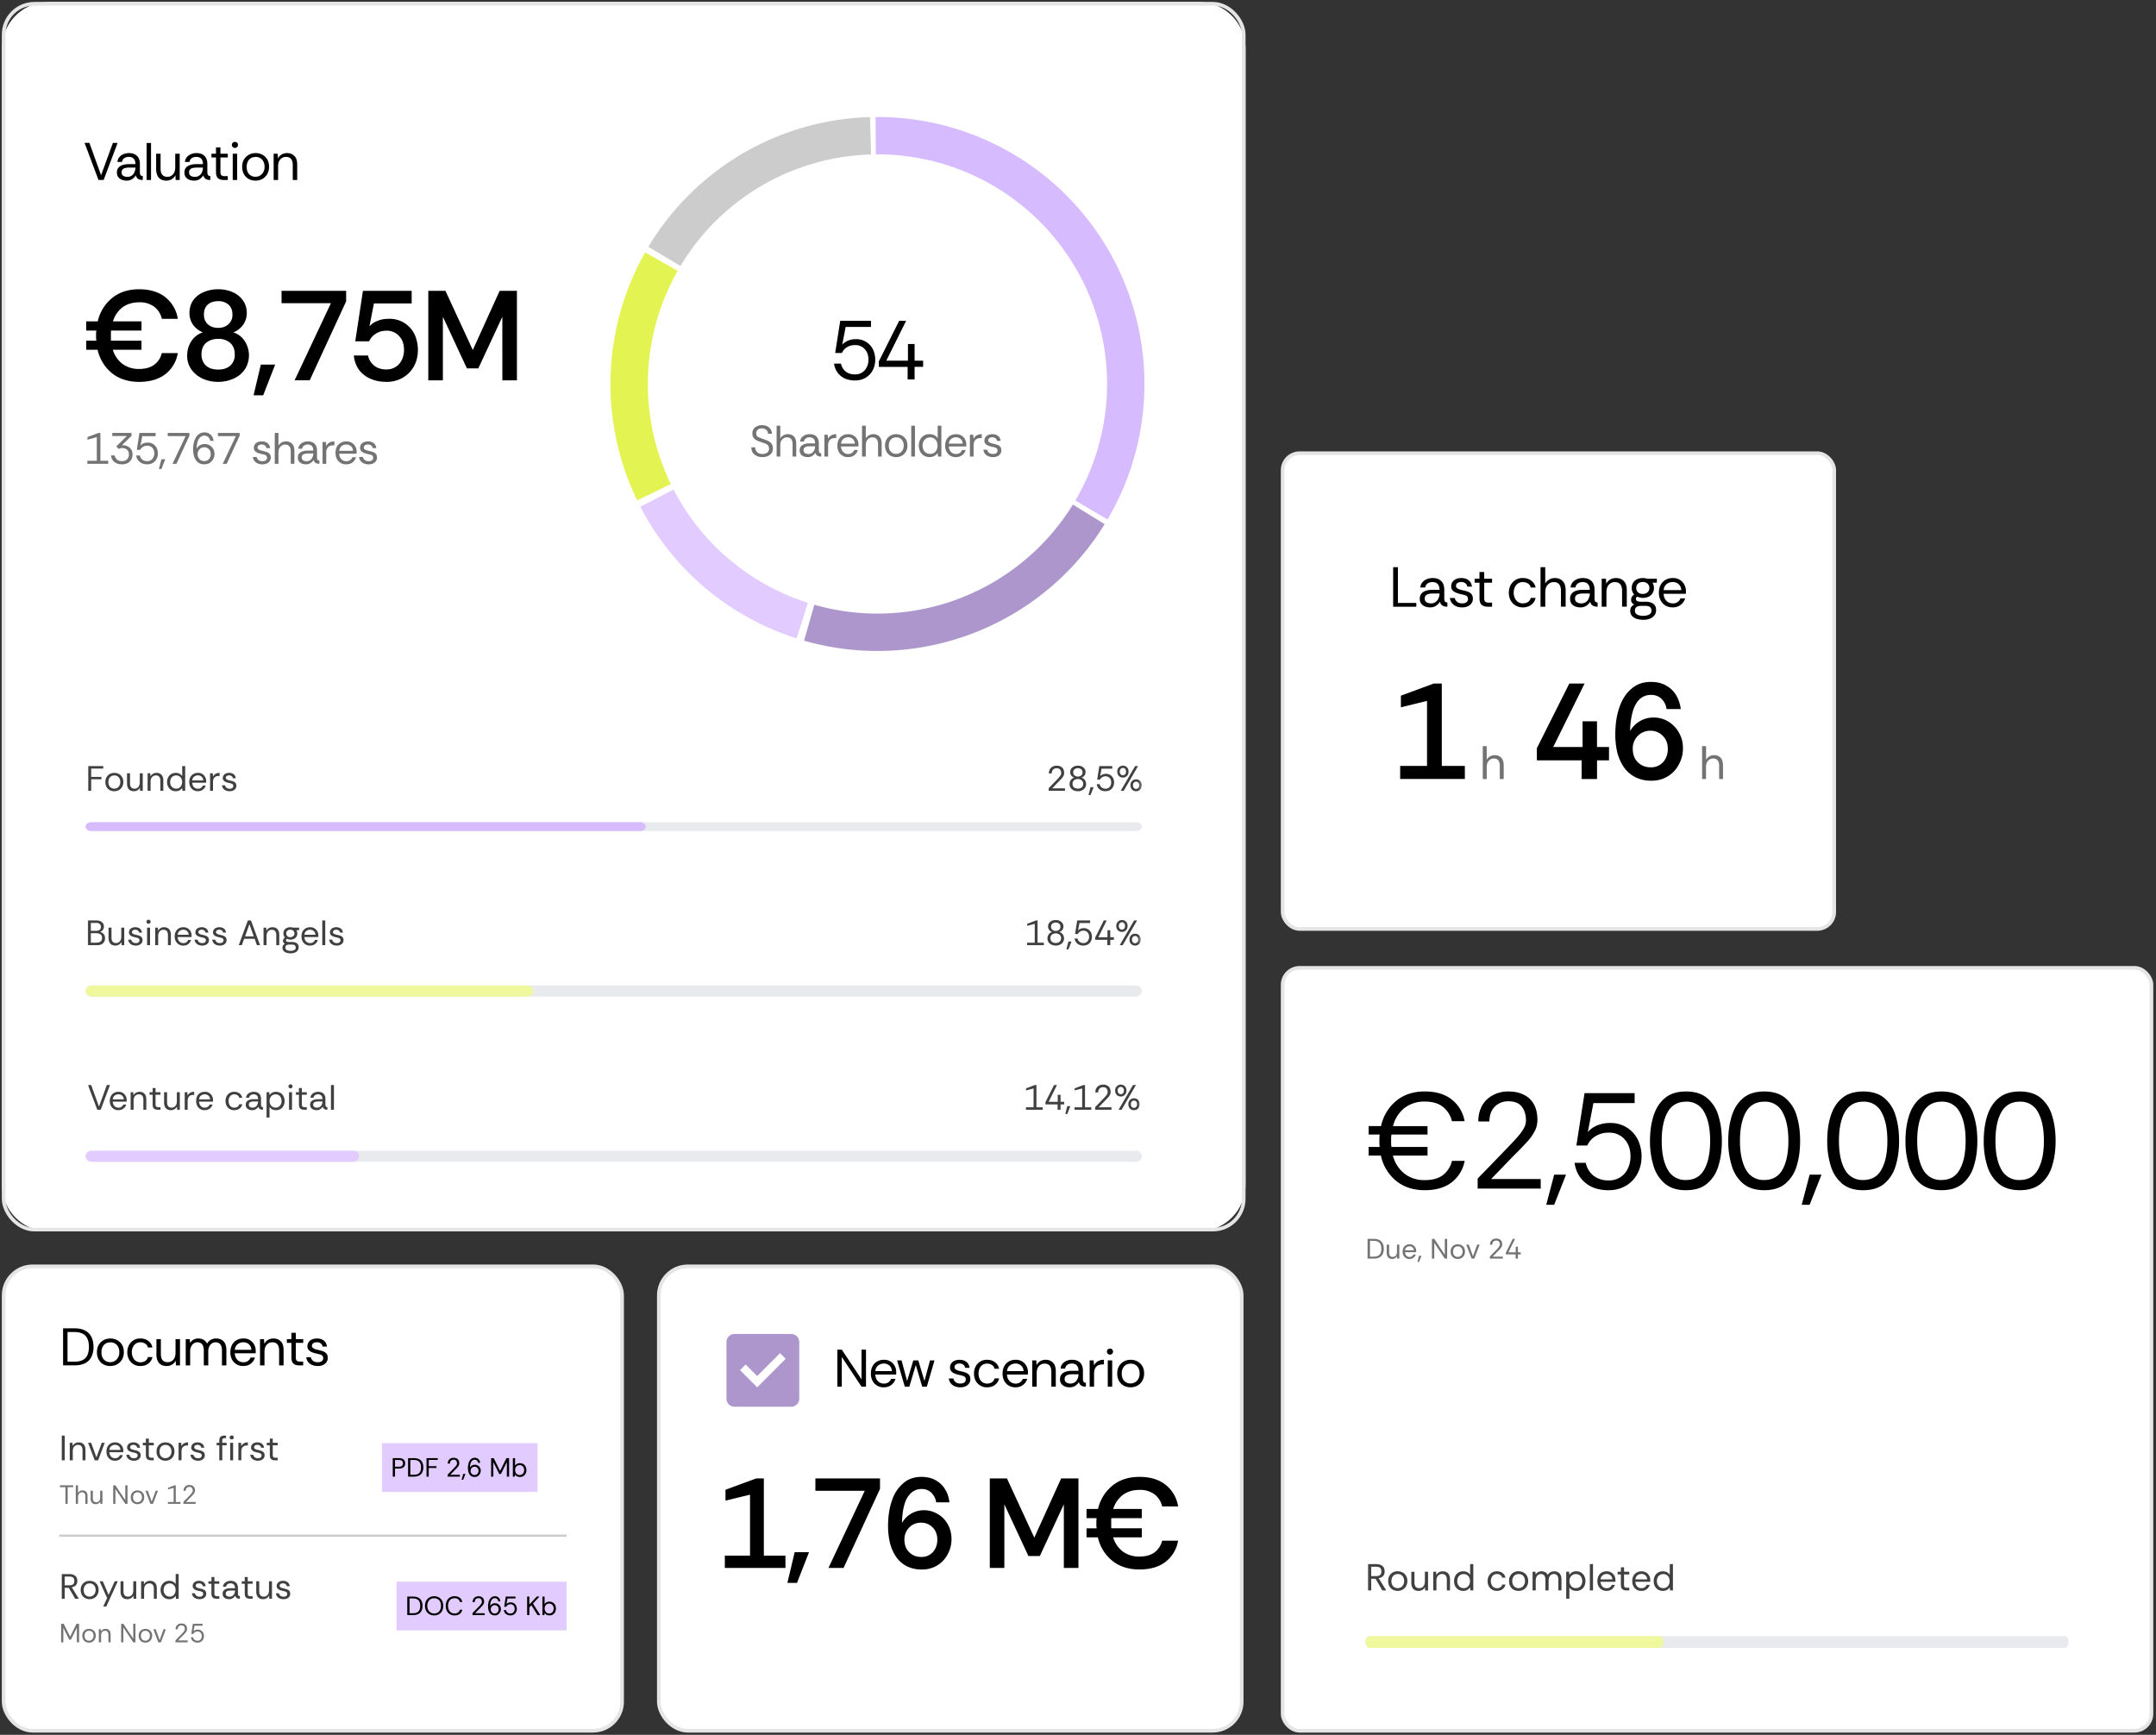 <?xml version="1.0" encoding="UTF-8"?>
<svg xmlns="http://www.w3.org/2000/svg" width="594" height="478" viewBox="0 0 594 478" fill="none">
  <rect x="0" y="0" width="594" height="478" fill="#333333" stroke="none"/>
  <g clip-path="url(#clip0_31_5579)">
    <g clip-path="url(#clip1_31_5579)">
      <g clip-path="url(#clip2_31_5579)">
        <path fill-rule="evenodd" clip-rule="evenodd" d="M.5 13.51C.5 6.34 6.31.53 13.48.53h316.7c7.17 0 12.98 5.81 12.98 12.98v312.8c0 7.18-5.8 12.99-12.98 12.99H13.48A12.98 12.98 0 01.5 326.32V13.5z" fill="#fff"></path>
        <path d="M321.91 19.97H153.85v160.8h168.06V19.98z" fill="#fff"></path>
        <path d="M241.23 32.24a73.56 73.56 0 0163.9 110.89l-8.87-5.23a63.27 63.27 0 00-54.96-95.37l-.07-10.3z" fill="#D7BBFF"></path>
        <path d="M304.35 144.43a73.56 73.56 0 01-82.82 32.1l2.83-9.9a63.26 63.26 0 0071.23-27.6l8.76 5.4z" fill="#AC96CC"></path>
        <path d="M219.47 175.9a73.56 73.56 0 01-43.05-36.28l9.15-4.74a63.27 63.27 0 0037.02 31.21l-3.12 9.82z" fill="#E2CCFF"></path>
        <path d="M175.55 137.88a73.58 73.58 0 012.2-68.34l8.95 5.08a63.28 63.28 0 00-1.88 58.76l-9.27 4.5z" fill="#E3F352"></path>
        <path d="M178.64 68a73.56 73.56 0 0161.06-35.74l.28 10.3a63.26 63.26 0 00-52.5 30.73L178.63 68z" fill="#CCC"></path>
        <path d="M334.05 202.24H4.15V311.6h329.9V202.24z" fill="#fff"></path>
        <mask id="a" style="mask-type:luminance" maskUnits="userSpaceOnUse" x="23" y="202" width="292" height="25">
          <path d="M314.68 202.02H23.85v24.17h290.83v-24.17z" fill="#fff"></path>
        </mask>
        <g mask="url(#a)">
          <path d="M314.68 202.02H23.85v24.17h290.83v-24.17z" fill="#fff"></path>
          <path d="M24.3 217.9v-6.81h4.15v.67h-3.33v2.3h2.83v.65h-2.83v3.18h-.81zm7.17.1a2.27 2.27 0 01-2.1-1.16 2.72 2.72 0 01-.33-1.37c0-.51.1-.96.32-1.33.22-.38.51-.67.88-.88.38-.2.8-.3 1.27-.3.44 0 .85.09 1.22.28.38.2.68.48.9.86.23.38.35.83.35 1.37 0 .5-.11.93-.33 1.31-.2.38-.5.69-.89.9-.38.22-.8.33-1.3.33zm0-.7c.32 0 .6-.08.85-.23.26-.15.46-.36.6-.64.15-.27.23-.59.23-.96 0-.35-.07-.66-.2-.93a1.51 1.51 0 00-1.45-.88c-.36 0-.66.08-.9.25-.25.16-.43.37-.55.65a2.2 2.2 0 00-.19.91c0 .43.08.78.24 1.05a1.51 1.51 0 001.37.78zm5.4.7c-.37 0-.7-.07-.98-.22a1.6 1.6 0 01-.66-.7 2.71 2.71 0 01-.23-1.2v-2.81h.82v2.73c0 .5.1.88.3 1.13.22.25.53.38.94.38.42 0 .76-.15 1.03-.45.28-.3.42-.74.42-1.3v-2.5h.82v4.83h-.74l-.05-.86c-.16.3-.38.54-.67.72-.3.17-.62.26-1 .26zm3.8-.1v-4.83h.74l.05.86c.15-.3.38-.54.67-.72.3-.17.62-.26 1-.26.56 0 1.01.18 1.35.53.35.34.52.87.52 1.6v2.81h-.82v-2.73c0-.5-.1-.88-.31-1.13-.2-.25-.52-.38-.93-.38-.42 0-.77.16-1.04.46-.28.3-.41.72-.41 1.28v2.5h-.82zm7.76.1c-.5 0-.92-.1-1.27-.33a2.3 2.3 0 01-.83-.92c-.2-.38-.3-.8-.3-1.28 0-.47.1-.9.3-1.27.19-.39.46-.69.82-.9.35-.23.79-.35 1.3-.35.39 0 .74.08 1.04.25.3.16.54.38.71.68v-2.8h.82v6.81h-.74l-.08-.8c-.16.24-.38.45-.67.63-.3.2-.66.29-1.1.29zm.09-.7c.35 0 .66-.08.9-.25.25-.16.43-.38.56-.66.13-.27.2-.58.2-.91 0-.35-.07-.66-.2-.93a1.5 1.5 0 00-.57-.65 1.6 1.6 0 00-.9-.24 1.58 1.58 0 00-1.42.86c-.14.26-.21.58-.21.96s.07.7.22.97.35.49.6.63c.24.15.52.22.82.22zm6 .7a2.24 2.24 0 01-2.06-1.19c-.21-.37-.32-.82-.32-1.33 0-.5.1-.95.3-1.32.2-.38.47-.68.83-.89.36-.21.79-.32 1.26-.32a2.12 2.12 0 011.97 1.12c.2.34.3.72.3 1.14v.21l-.01.25h-3.84c.02.31.1.6.22.85a1.5 1.5 0 001.34.8c.34 0 .62-.08.85-.24.23-.15.4-.36.5-.63h.8a2.14 2.14 0 01-1.14 1.35c-.29.14-.62.2-1 .2zm-1.56-2.97h3.03a1.38 1.38 0 00-.44-1.02 1.5 1.5 0 00-1.03-.37c-.4 0-.74.12-1.04.36-.3.24-.47.58-.52 1.03zm4.92 2.86v-4.82h.74l.07.92c.15-.31.37-.57.68-.76.3-.18.68-.28 1.13-.28v.86h-.23c-.53 0-.92.14-1.18.43-.26.28-.4.69-.4 1.22v2.43h-.8zm5.38.12c-.38 0-.73-.07-1.03-.2a1.9 1.9 0 01-.74-.56c-.18-.25-.3-.54-.34-.87H62c.05.26.18.48.4.66.22.19.51.28.88.28.34 0 .6-.07.76-.22a.7.7 0 00.24-.52c0-.2-.05-.34-.14-.45a.83.83 0 00-.41-.23c-.18-.06-.4-.12-.65-.17a5.74 5.74 0 01-.8-.23 1.8 1.8 0 01-.64-.42.95.95 0 01-.26-.69c0-.28.08-.53.22-.75.14-.21.34-.38.6-.5.27-.13.58-.19.93-.19.52 0 .93.13 1.26.4.33.24.52.6.57 1.08h-.8a.82.82 0 00-.33-.57 1.1 1.1 0 00-.7-.22c-.3 0-.52.06-.69.19a.59.59 0 00-.23.48c0 .13.05.24.14.33.09.1.22.17.39.24.17.06.38.12.6.17.33.07.63.15.9.24.26.1.47.25.63.43.17.18.25.45.25.79 0 .28-.07.54-.23.77-.15.22-.36.4-.64.53-.27.13-.6.2-.98.2zM288.92 217.9v-.72l.15-.16.4-.41c.18-.17.35-.36.54-.56l.58-.59.5-.52c.23-.24.45-.47.63-.69.2-.2.35-.42.47-.62s.18-.4.18-.6c0-.4-.1-.73-.3-.98-.2-.25-.52-.38-.96-.38-.28 0-.52.06-.73.2-.2.12-.35.28-.46.5-.1.21-.16.46-.16.74h-.79c0-.44.1-.81.27-1.13.18-.32.43-.56.75-.74.33-.18.7-.27 1.13-.27.42 0 .79.08 1.09.23.31.15.55.38.72.68.17.3.25.67.25 1.12 0 .3-.07.6-.22.86s-.33.5-.54.73a61.32 61.32 0 01-.98 1l-.51.54-.5.53a32.36 32.36 0 01-.54.55h3.53v.68h-4.5zm8.04.1c-.42 0-.8-.07-1.16-.24a2.09 2.09 0 01-.82-.68c-.2-.3-.3-.64-.3-1.04 0-.41.11-.78.34-1.11.24-.34.55-.56.95-.67a1.64 1.64 0 01-.83-.59c-.2-.27-.29-.57-.29-.9 0-.38.1-.7.28-.97.2-.27.45-.47.77-.62.32-.14.68-.21 1.06-.21.4 0 .76.07 1.08.22.32.15.57.36.76.63a1.63 1.63 0 01-.01 1.85c-.2.27-.48.47-.84.6.4.1.71.32.94.66.24.33.35.7.35 1.11a1.81 1.81 0 01-.67 1.43 2.4 2.4 0 01-1.61.54zm0-.71c.46 0 .82-.12 1.08-.35.26-.24.39-.56.39-.94 0-.45-.14-.78-.43-1a1.6 1.6 0 00-1.04-.35c-.41 0-.76.12-1.05.34-.28.23-.42.56-.42 1 0 .4.13.7.4.95.26.23.62.35 1.07.35zm0-3.32c.36 0 .67-.1.91-.3.26-.22.38-.5.38-.84 0-.39-.12-.68-.38-.87-.25-.2-.55-.3-.91-.3s-.66.1-.91.3c-.25.2-.37.48-.37.87 0 .34.12.62.37.83.24.2.55.31.91.31zm2.93 5.08l.57-2.15h.84l-.84 2.15h-.57zm4.69-1.04c-.44 0-.83-.08-1.18-.24a2.17 2.17 0 01-.84-.68c-.21-.3-.34-.64-.4-1.04h.8c.08.38.26.68.55.92.28.22.64.34 1.07.34a1.44 1.44 0 001.37-.84c.13-.26.2-.55.2-.87 0-.5-.14-.92-.43-1.23a1.44 1.44 0 00-1.1-.47c-.38 0-.7.09-.97.26-.26.17-.46.39-.58.66h-.78l.58-3.73h3.57v.7h-2.94l-.4 2.08c.16-.2.38-.35.65-.47.28-.12.6-.19.95-.19a2.16 2.16 0 012.16 1.73c.05.2.08.42.08.65 0 .47-.1.89-.3 1.25-.2.36-.47.65-.83.86-.35.2-.76.3-1.24.3zm4.19-.12l3.96-6.8h.81l-3.95 6.8h-.82zm.6-3.64c-.29 0-.55-.07-.8-.2a1.5 1.5 0 01-.55-.57c-.13-.25-.2-.54-.2-.87a1.53 1.53 0 01.78-1.44c.24-.13.5-.2.78-.2.3 0 .56.07.79.2.23.13.42.32.55.57.08.12.13.26.16.4.03.15.05.3.05.47 0 .34-.07.63-.22.88a1.53 1.53 0 01-1.34.76zm0-.64c.23 0 .43-.08.6-.25.17-.17.26-.42.26-.75 0-.34-.09-.59-.25-.76a.8.8 0 00-.6-.26.86.86 0 00-.61.26c-.17.17-.26.43-.26.76s.09.58.26.75c.18.17.38.25.6.25zm3.64 4.4a1.5 1.5 0 01-1.35-.77c-.14-.25-.2-.53-.2-.87a1.56 1.56 0 01.77-1.44c.23-.12.5-.19.78-.19.29 0 .55.07.79.2.23.13.41.31.55.56.07.12.12.26.16.4a2.12 2.12 0 01-.16 1.35 1.53 1.53 0 01-1.34.76zm-.01-.63c.23 0 .43-.09.6-.26.18-.17.26-.41.26-.75 0-.33-.08-.59-.25-.75a.84.84 0 00-1.2 0c-.18.16-.27.42-.27.75 0 .34.09.58.26.75.17.17.37.25.6.25z" fill="#404040"></path>
        </g>
        <path d="M235.53 104.83a6.81 6.81 0 01-2.8-.56 5.12 5.12 0 01-2.93-4.08h1.9c.18.89.61 1.61 1.29 2.17.67.54 1.53.8 2.56.8a3.43 3.43 0 003.25-1.99c.31-.6.47-1.3.47-2.07 0-1.2-.34-2.17-1.02-2.9a3.4 3.4 0 00-2.63-1.12c-.9 0-1.66.2-2.29.6-.63.4-1.09.93-1.38 1.58h-1.85l1.39-8.87h8.47v1.69h-6.97l-.95 4.91c.37-.44.88-.81 1.52-1.1.67-.3 1.42-.44 2.27-.44a5.1 5.1 0 015.12 4.1c.13.48.19.99.19 1.53 0 1.12-.24 2.11-.72 2.98a5.09 5.09 0 01-1.96 2.03c-.83.5-1.81.74-2.93.74zm14.53-.28v-3.46h-7.94v-1.5l5.61-11.2h1.92l-5.47 10.99h5.97v-4.6h1.83v4.6h2.35v1.7h-2.35v3.47h-1.92z" fill="#000"></path>
        <path d="M210.07 125.95c-.57 0-1.1-.1-1.57-.32a2.66 2.66 0 01-1.1-.9c-.27-.41-.4-.9-.4-1.48h1.07c0 .57.18 1.02.56 1.35.37.33.85.49 1.44.49.52 0 .95-.13 1.29-.38.35-.25.52-.6.52-1.07 0-.31-.06-.57-.17-.75-.1-.2-.27-.36-.49-.48-.21-.13-.49-.25-.82-.36l-1.18-.4c-.4-.15-.75-.31-1.04-.5-.29-.19-.5-.41-.66-.68-.16-.28-.23-.6-.23-.98-.01-.5.1-.93.34-1.27.24-.35.56-.61.97-.79.41-.19.87-.28 1.36-.28.5 0 .95.1 1.35.28a2.24 2.24 0 011.35 2.08h-1.07c0-.43-.15-.78-.46-1.06a1.7 1.7 0 00-1.2-.42c-.44-.02-.81.09-1.12.33-.31.23-.47.57-.47 1.03 0 .3.07.54.19.72.13.17.35.31.65.44.31.13.74.3 1.28.48.39.13.74.27 1.04.41.31.14.57.3.78.5.21.19.38.41.49.68.11.26.17.58.17.96 0 .51-.13.94-.4 1.3-.26.35-.61.62-1.05.8-.43.18-.9.27-1.42.27zm3.9-.15v-8.5h1.01v3.51c.2-.37.5-.66.86-.86.38-.21.78-.32 1.22-.32.7 0 1.25.22 1.68.66.42.43.63 1.1.63 1.99v3.52h-1.01v-3.41c0-.63-.13-1.1-.39-1.41-.25-.32-.63-.47-1.13-.47-.53 0-.97.19-1.32.57-.36.37-.54.9-.54 1.6v3.12h-1.02zm8.59.15c-.42 0-.8-.07-1.13-.2a1.84 1.84 0 01-.82-.63c-.2-.28-.3-.63-.3-1.03 0-.47.13-.84.37-1.12a2 2 0 01.96-.6c.4-.14.84-.2 1.3-.2h1.63c0-.42-.07-.75-.22-1a1.21 1.21 0 00-.54-.52c-.23-.1-.48-.16-.76-.16-.4 0-.74.1-1.03.3-.28.18-.46.47-.53.87h-1.05c.04-.44.19-.8.44-1.1.25-.3.56-.53.95-.69.38-.16.8-.24 1.22-.24.61 0 1.1.11 1.47.34.38.22.65.52.82.89.17.37.25.78.25 1.24v1.84c0 .3.04.53.11.69.08.15.26.24.56.28v.9a2.6 2.6 0 01-.73-.1 1.4 1.4 0 01-.56-.34 1.45 1.45 0 01-.31-.64c-.2.34-.48.63-.84.87a2.2 2.2 0 01-1.26.35zm.15-.86c.4 0 .75-.1 1.02-.3.28-.22.49-.48.62-.8.15-.33.22-.67.22-1.02v-.01h-1.54c-.28 0-.55.03-.8.1-.25.05-.46.16-.61.33-.16.15-.23.37-.23.65 0 .37.13.63.39.8.26.17.57.25.93.25zm4.42.71v-6.02h.92l.09 1.15c.18-.4.47-.71.85-.95.38-.23.85-.35 1.4-.35v1.07h-.27c-.67 0-1.16.18-1.49.53-.32.36-.48.87-.48 1.54v3.03h-1.02zm6.53.15a2.81 2.81 0 01-2.58-1.48 3.47 3.47 0 01-.38-1.68c0-.63.12-1.18.36-1.65.25-.48.6-.85 1.05-1.1.45-.28.98-.4 1.57-.4a2.65 2.65 0 012.47 1.4c.25.41.37.88.37 1.41v.27c0 .06 0 .16-.02.3h-4.8c.03.4.12.75.28 1.07a1.86 1.86 0 001.68 1c.42 0 .78-.1 1.06-.3.28-.19.49-.45.62-.79h1a2.6 2.6 0 01-1.43 1.69c-.35.17-.77.26-1.25.26zm-1.94-3.72h3.79a1.73 1.73 0 00-.56-1.28c-.35-.3-.78-.46-1.29-.46-.48 0-.92.15-1.3.45-.37.3-.59.72-.64 1.3zm5.78 3.57v-8.5h1.03v3.51c.2-.37.49-.66.86-.86.37-.21.78-.32 1.21-.32.7 0 1.26.22 1.68.66.42.43.63 1.1.63 1.99v3.52h-1v-3.41c0-.63-.14-1.1-.4-1.41-.25-.32-.62-.47-1.13-.47-.52 0-.96.19-1.32.57-.36.37-.53.9-.53 1.6v3.12h-1.03zm9.38.15c-.55 0-1.06-.12-1.52-.37a2.84 2.84 0 01-1.1-1.08 3.4 3.4 0 01-.42-1.72c0-.64.13-1.2.4-1.67s.64-.83 1.1-1.09c.48-.26 1-.39 1.59-.39.55 0 1.06.12 1.53.37.47.24.84.6 1.13 1.06.28.47.42 1.05.42 1.72a3.3 3.3 0 01-.4 1.64c-.27.48-.64.85-1.12 1.13-.47.27-1 .4-1.61.4zm0-.89c.4 0 .75-.1 1.07-.28.31-.2.56-.46.75-.8.19-.34.28-.74.28-1.2 0-.44-.08-.83-.24-1.17a1.88 1.88 0 00-1.83-1.1 2 2 0 00-1.13.31c-.3.2-.52.48-.68.82-.15.34-.23.72-.23 1.14 0 .53.1.97.3 1.31a1.9 1.9 0 001.7.97zm4.18.74v-8.5h1.02v8.5h-1.02zm5.07.15a2.9 2.9 0 01-1.6-.43 2.87 2.87 0 01-1.03-1.14 3.48 3.48 0 01-.36-1.6c0-.59.11-1.12.35-1.6a2.8 2.8 0 012.65-1.55c.5 0 .93.1 1.31.3.38.2.68.5.89.85v-3.48h1.02v8.5h-.93l-.1-1a2.49 2.49 0 01-2.21 1.14zm.1-.89c.45 0 .83-.1 1.14-.3.3-.21.53-.49.69-.83.16-.35.24-.73.24-1.14 0-.44-.08-.83-.24-1.17-.16-.34-.4-.6-.7-.8-.31-.2-.69-.3-1.12-.3a1.98 1.98 0 00-1.8 1.07c-.17.33-.26.73-.26 1.2s.1.88.28 1.21c.19.35.44.6.74.8.32.17.66.26 1.04.26zm7.14.89a2.81 2.81 0 01-2.58-1.48 3.47 3.47 0 01-.39-1.68c0-.63.12-1.18.37-1.65.25-.48.6-.85 1.04-1.1.46-.28.98-.4 1.58-.4a2.65 2.65 0 012.47 1.4c.24.41.36.88.36 1.41V123.02h-4.8c.01.4.1.75.27 1.07.17.3.4.55.68.73.3.18.63.27 1 .27.42 0 .77-.1 1.06-.3.28-.19.49-.45.61-.79h1.01a2.6 2.6 0 01-1.43 1.69c-.36.17-.77.26-1.25.26zm-1.95-3.72h3.8a1.72 1.72 0 00-.57-1.28c-.34-.3-.77-.46-1.28-.46-.49 0-.92.15-1.3.45-.38.3-.59.72-.65 1.3zm5.8 3.57v-6.02h.91l.09 1.15c.19-.4.47-.71.85-.95.38-.23.85-.35 1.41-.35v1.07h-.28c-.66 0-1.16.18-1.48.53-.33.36-.49.87-.49 1.54v3.03h-1.02zm6.35.15c-.48 0-.9-.08-1.29-.24a2.4 2.4 0 01-.92-.7c-.23-.32-.37-.68-.43-1.09h1.05c.06.32.23.6.5.83.27.22.64.34 1.1.34.43 0 .75-.1.95-.27.2-.19.3-.4.3-.66 0-.24-.06-.43-.18-.56a1.04 1.04 0 00-.5-.29 6.94 6.94 0 00-.82-.2 7.08 7.08 0 01-1-.3c-.32-.13-.6-.3-.8-.52a1.2 1.2 0 01-.32-.86c0-.36.1-.67.27-.94.18-.26.43-.47.75-.63.33-.15.72-.23 1.17-.23.64 0 1.16.16 1.57.49.41.31.65.77.71 1.36h-1c-.05-.31-.18-.55-.4-.72a1.36 1.36 0 00-.9-.27c-.36 0-.64.08-.84.23-.2.16-.3.36-.3.61 0 .16.06.3.18.42.1.1.27.2.48.29.22.08.48.15.77.22.4.08.77.18 1.1.3.34.12.6.3.8.53.2.23.3.56.3.99.02.36-.08.67-.27.96-.19.28-.46.5-.8.67-.34.16-.75.24-1.23.24z" fill="#737373"></path>
        <path d="M38.34 105.22c-3 0-5.5-.8-7.5-2.4a11.53 11.53 0 01-3.95-6.45h-3.14v-2.5h2.79l-.07-.7v-.68-.74l.07-.67h-2.79v-2.53h3.18a11.52 11.52 0 013.94-6.42c1.98-1.62 4.47-2.43 7.47-2.43 2.94 0 5.32.72 7.16 2.15a9.4 9.4 0 013.49 6h-4.4a5.73 5.73 0 00-2.09-3.32 6.5 6.5 0 00-4.16-1.23c-1.8 0-3.33.46-4.58 1.37a7.61 7.61 0 00-2.64 3.88h7.86v2.53h-8.39c-.02.22-.03.44-.03.67v1.44c0 .24 0 .47.03.68h8.39v2.5h-7.9a7.72 7.72 0 002.68 3.91 7.52 7.52 0 004.58 1.38c1.74 0 3.13-.4 4.16-1.17a5.55 5.55 0 002.08-3.2h4.4a9.19 9.19 0 01-3.48 5.85c-1.84 1.38-4.22 2.08-7.16 2.08zm21.76 0c-1.55 0-2.98-.3-4.27-.89a7.86 7.86 0 01-3.1-2.53 6.36 6.36 0 01-1.16-3.8c0-1.49.37-2.8 1.13-3.96.75-1.17 1.8-2 3.17-2.46a6.2 6.2 0 01-2.72-2.15 5.48 5.48 0 01-.95-3.14c0-1.4.35-2.6 1.06-3.6a6.66 6.66 0 012.89-2.21 9.86 9.86 0 013.95-.78 9.7 9.7 0 013.94.78 6.66 6.66 0 012.86 2.25c.73.99 1.09 2.18 1.09 3.56a5.5 5.5 0 01-.99 3.17 5.98 5.98 0 01-2.71 2.12 5.78 5.78 0 013.17 2.46 7.17 7.17 0 01.42 6.98 6.75 6.75 0 01-1.86 2.3 8.5 8.5 0 01-2.72 1.4c-1 .33-2.08.5-3.2.5zm.03-3.39c1.39 0 2.5-.36 3.31-1.09a3.95 3.95 0 001.24-3.07c0-1.4-.43-2.47-1.27-3.2a4.76 4.76 0 00-3.28-1.1c-1.36 0-2.48.37-3.35 1.1-.84.73-1.27 1.8-1.27 3.2 0 1.23.4 2.22 1.17 3 .8.77 1.95 1.16 3.45 1.16zm-.03-11.49c1.15 0 2.09-.32 2.81-.98a3.38 3.38 0 001.13-2.68c0-1.2-.36-2.11-1.09-2.75a4.19 4.19 0 00-2.85-.95c-1.18 0-2.13.32-2.86.95-.7.64-1.06 1.55-1.06 2.75 0 1.13.37 2.02 1.1 2.68.73.66 1.66.98 2.82.98zm9.76 18.58l2-8.46h3.95l-3.3 8.46h-2.65zm11.31-4.13l10-21.25h-13.6v-3.41h17.8v2.89l-10.04 21.77h-4.16zm25.23.42c-1.64 0-3.1-.29-4.4-.88a7.86 7.86 0 01-3.14-2.5 7.92 7.92 0 01-1.37-3.87h3.91c.23 1.12.8 2.05 1.7 2.78.88.7 2 1.06 3.34 1.06.99 0 1.84-.24 2.57-.7a4.68 4.68 0 001.7-1.95c.4-.82.6-1.75.6-2.78 0-1.6-.47-2.87-1.38-3.8a4.46 4.46 0 00-3.42-1.45c-1.15 0-2.15.28-3 .85a4.5 4.5 0 00-1.8 2.07h-3.83l2.11-13.91h13.43v3.48h-10.4l-1.23 6.31a5.47 5.47 0 012.15-1.48c.94-.4 2-.6 3.17-.6a7.7 7.7 0 014.33 1.17c1.2.77 2.12 1.8 2.75 3.06a10.45 10.45 0 01.95 4.27c0 1.71-.36 3.24-1.09 4.58a8.18 8.18 0 01-3.06 3.13 8.73 8.73 0 01-4.59 1.17zm11.6-.42V80.13h4.72l7.54 16.31 7.4-16.31h4.76v24.66h-4.02V87.28l-6.62 14.23h-3.14l-6.62-14.23v17.51H118z" fill="#000"></path>
        <path d="M24.06 127.8v-.85h2.61v-6.5l-2.57.7v-.72l3.02-1.14h.54v7.66h2.16v.84h-5.76zm9.52.14c-.56 0-1.05-.1-1.48-.3a2.7 2.7 0 01-1.04-.84 2.8 2.8 0 01-.48-1.32h.99c.1.45.32.83.65 1.13.33.3.79.45 1.36.45.63 0 1.1-.17 1.44-.52.34-.35.5-.79.5-1.32 0-.58-.17-1.02-.53-1.32-.35-.3-.81-.45-1.4-.45a1.83 1.83 0 00-.9.26l-.64-.72 2.93-2.86h-4.05v-.84h5.3v.8l-2.65 2.61a2.8 2.8 0 012 .54c.3.2.51.48.68.81.17.33.25.72.25 1.15a2.8 2.8 0 01-.38 1.49c-.24.4-.58.71-1.02.93-.43.21-.94.32-1.53.32zm6.96 0c-.54 0-1.03-.1-1.47-.3a2.7 2.7 0 01-1.54-2.14h1c.1.47.32.85.67 1.14.36.28.81.42 1.35.42a1.8 1.8 0 001.71-1.05c.17-.32.25-.68.25-1.09 0-.63-.18-1.14-.54-1.53a1.8 1.8 0 00-1.38-.58c-.47 0-.87.1-1.2.32-.34.2-.58.48-.73.82h-.97l.72-4.66h4.46v.88H39.2l-.5 2.6c.2-.24.47-.44.8-.6.36-.14.75-.22 1.2-.22a2.68 2.68 0 012.7 2.16c.06.25.1.52.1.8 0 .6-.13 1.12-.38 1.57-.25.45-.6.81-1.04 1.07-.43.26-.95.39-1.54.39zm3.23 1.3l.7-2.69h1.06l-1.06 2.69h-.7zm3.76-1.45l3.61-7.63h-4.93v-.87h5.98v.76l-3.58 7.74h-1.08zm8.8.15c-.58 0-1.07-.11-1.48-.34a2.8 2.8 0 01-.96-.94 4.5 4.5 0 01-.52-1.3 7.57 7.57 0 01.2-3.95c.25-.71.6-1.27 1.08-1.66.22-.2.48-.35.75-.45.28-.1.59-.16.91-.16.5 0 .93.1 1.29.32a2.35 2.35 0 011.1 1.4c.07.2.12.4.15.61h-.93a1.75 1.75 0 00-.56-1.06 1.53 1.53 0 00-1.06-.38c-.38 0-.73.12-1.04.38a2.5 2.5 0 00-.77 1.16c-.2.53-.3 1.22-.32 2.08.19-.38.47-.7.85-.94a2.6 2.6 0 011.43-.36 2.66 2.66 0 012.65 2.73 2.95 2.95 0 01-1.3 2.45c-.41.27-.9.4-1.48.4zm-.07-.9c.38 0 .7-.09.98-.26.26-.17.47-.4.6-.7.15-.3.22-.6.22-.95 0-.57-.17-1.03-.52-1.37a1.71 1.71 0 00-1.28-.52c-.35 0-.67.09-.94.26-.28.18-.5.42-.65.7a2.15 2.15 0 000 1.9c.16.3.37.53.65.7.27.16.59.24.94.24zm5.11.75l3.61-7.63h-4.93v-.87h5.98v.76l-3.57 7.74h-1.09zm10.93.15c-.48 0-.9-.08-1.29-.25-.38-.16-.69-.4-.92-.7-.23-.3-.37-.67-.43-1.08h1.05c.06.31.23.59.5.83.27.22.64.34 1.1.34.43 0 .75-.1.95-.27.2-.19.3-.4.3-.66 0-.24-.06-.43-.18-.56a1.04 1.04 0 00-.5-.29 7.16 7.16 0 00-.82-.2 6.98 6.98 0 01-1-.3c-.32-.13-.59-.3-.8-.52a1.2 1.2 0 01-.32-.86 1.65 1.65 0 011.02-1.57c.34-.15.73-.23 1.17-.23.64 0 1.16.16 1.57.49.41.31.65.77.72 1.36H73.4c-.04-.31-.18-.55-.4-.72a1.36 1.36 0 00-.9-.27c-.36 0-.64.08-.84.23-.2.16-.3.36-.3.61 0 .16.06.3.18.41.11.12.27.21.48.3.22.08.48.15.77.21.4.09.77.19 1.1.3.34.13.6.3.8.54.2.23.31.56.31.99 0 .35-.08.67-.28.96-.19.28-.45.5-.8.66-.34.17-.75.25-1.23.25zm3.4-.15v-8.5h1.02v3.5a2.42 2.42 0 012.08-1.18c.7.01 1.26.23 1.68.67.42.42.63 1.09.63 1.99v3.52h-1v-3.41c0-.63-.14-1.1-.4-1.41-.25-.32-.62-.47-1.13-.47-.52 0-.96.19-1.32.57-.36.37-.54.9-.54 1.6v3.12H75.7zm8.6.15a3 3 0 01-1.13-.2 1.85 1.85 0 01-.82-.63c-.2-.28-.29-.63-.29-1.03 0-.47.12-.84.37-1.12a2 2 0 01.96-.6c.4-.14.83-.2 1.3-.2h1.63c0-.42-.08-.75-.22-1a1.22 1.22 0 00-.55-.52c-.23-.1-.48-.16-.75-.16-.4 0-.75.1-1.04.3-.28.18-.46.47-.53.87h-1.05c.04-.44.19-.8.44-1.1.25-.3.57-.53.95-.69.39-.16.8-.24 1.23-.24.6 0 1.1.11 1.47.34.37.22.64.51.81.89.17.37.26.78.26 1.24v1.84c0 .3.03.53.1.68.08.16.26.25.56.28v.9c-.26 0-.5-.03-.72-.1a1.4 1.4 0 01-.56-.33 1.45 1.45 0 01-.32-.64c-.2.34-.48.63-.84.87a2.2 2.2 0 01-1.26.35zm.16-.86c.4 0 .74-.1 1.02-.3.27-.22.48-.49.62-.81.14-.32.22-.66.22-1v-.02h-1.55c-.28 0-.55.03-.8.1-.25.05-.45.16-.6.32-.16.16-.24.38-.24.66 0 .36.13.63.39.8.26.17.57.25.94.25zm4.41.71v-6.02h.92l.09 1.15c.19-.4.47-.71.85-.95.38-.23.85-.35 1.4-.35v1.07h-.27c-.66 0-1.16.18-1.48.53-.33.36-.49.87-.49 1.53v3.04h-1.02zm6.53.15a2.8 2.8 0 01-2.58-1.48 3.47 3.47 0 01-.38-1.68c0-.63.12-1.18.36-1.65.26-.48.6-.85 1.05-1.1.45-.28.98-.41 1.58-.41.57 0 1.06.13 1.48.38a2.8 2.8 0 011.35 2.44v.27l-.01.3h-4.8c.02.4.12.75.28 1.07.17.3.4.55.68.73.29.18.62.27 1 .27.42 0 .77-.1 1.05-.3.29-.19.5-.45.62-.79h1.01a2.68 2.68 0 01-1.43 1.7c-.36.16-.78.25-1.26.25zm-1.94-3.72h3.8a1.72 1.72 0 00-.57-1.28c-.35-.3-.78-.46-1.29-.46-.48 0-.92.15-1.3.45-.37.3-.58.72-.64 1.29zm8.1 3.72c-.48 0-.91-.08-1.3-.25-.37-.16-.68-.4-.91-.7-.23-.3-.37-.67-.43-1.08h1.05c.06.31.23.59.5.83.27.22.64.34 1.1.34.43 0 .74-.1.95-.27.2-.19.3-.4.3-.66 0-.24-.06-.43-.18-.56a1.04 1.04 0 00-.51-.29 7.17 7.17 0 00-.82-.2 7 7 0 01-1-.3c-.32-.13-.58-.3-.8-.52a1.2 1.2 0 01-.31-.86 1.65 1.65 0 011.02-1.57c.33-.15.72-.23 1.17-.23.64 0 1.16.16 1.56.49.42.31.66.77.72 1.36h-1c-.05-.31-.18-.55-.4-.72a1.37 1.37 0 00-.9-.27c-.36 0-.64.08-.85.23-.19.16-.29.36-.29.61 0 .16.06.3.17.41.12.12.28.21.49.3.22.08.47.15.76.21.4.09.78.19 1.11.3.33.13.6.3.8.54.2.23.3.56.3.99.01.35-.08.67-.27.96-.19.28-.46.5-.8.66-.35.17-.76.25-1.23.25z" fill="#737373"></path>
        <path d="M27.14 49.6L23.3 39.37h1.33l3.22 8.91 3.25-8.9h1.3l-3.84 10.2h-1.42zm7.76.17c-.5 0-.95-.09-1.36-.25-.4-.17-.73-.41-.98-.74a2.14 2.14 0 01-.35-1.24c0-.57.15-1.02.44-1.35.3-.34.68-.58 1.15-.72.49-.16 1-.24 1.56-.24h1.96c0-.5-.09-.9-.27-1.2-.16-.29-.38-.5-.65-.62a2.12 2.12 0 00-.9-.19c-.48 0-.9.12-1.24.35-.35.22-.56.57-.65 1.05h-1.25c.05-.53.22-.97.52-1.33.3-.36.68-.63 1.14-.81.47-.2.96-.3 1.47-.3.73 0 1.32.14 1.77.41.45.27.77.62.98 1.07.2.44.3.94.3 1.48v2.22c0 .36.05.63.13.82.1.18.31.3.67.33v1.08c-.32 0-.6-.04-.87-.11a1.69 1.69 0 01-.67-.41c-.18-.2-.3-.45-.38-.76-.24.4-.58.75-1 1.03-.42.29-.93.43-1.52.43zm.19-1.04a2.01 2.01 0 001.96-1.33c.18-.38.27-.79.27-1.2v-.02h-1.85c-.34 0-.67.04-.97.12-.3.06-.54.2-.73.39-.18.18-.27.45-.27.79 0 .43.15.76.46.96.31.2.69.3 1.13.3zm5.3.86V39.4h1.22v10.2h-1.23zm5.44.18c-.56 0-1.06-.12-1.49-.34a2.38 2.38 0 01-.97-1.05 4.07 4.07 0 01-.35-1.8v-4.22h1.22v4.1c0 .75.16 1.3.47 1.69.31.38.78.57 1.4.57a2 2 0 001.54-.67c.42-.46.63-1.1.63-1.94v-3.75h1.23v7.23H48.4l-.07-1.3c-.24.46-.57.82-1.01 1.08-.44.27-.93.4-1.49.4zm7.66 0c-.5 0-.95-.09-1.35-.25-.41-.17-.74-.41-.98-.74a2.14 2.14 0 01-.35-1.24c0-.57.14-1.02.44-1.35.29-.34.67-.58 1.15-.72.48-.16 1-.24 1.56-.24h1.95c0-.5-.09-.9-.26-1.2-.17-.29-.38-.5-.66-.62a2.12 2.12 0 00-.9-.19c-.48 0-.89.12-1.24.35-.34.22-.55.57-.64 1.05h-1.26c.05-.53.23-.97.53-1.33.3-.36.68-.63 1.14-.81.46-.2.95-.3 1.47-.3.73 0 1.32.14 1.76.41.45.27.78.62.98 1.07.2.44.3.94.3 1.48v2.22c0 .36.05.63.14.82.09.18.3.3.67.33v1.08c-.32 0-.61-.04-.88-.11a1.69 1.69 0 01-.67-.41c-.17-.2-.3-.45-.38-.76-.24.4-.57.75-1 1.03-.42.29-.93.43-1.52.43zm.2-1.04a2.01 2.01 0 001.96-1.33c.17-.38.26-.79.26-1.2v-.02h-1.85c-.34 0-.66.04-.96.12-.3.06-.55.2-.73.39-.19.18-.28.45-.28.79 0 .43.16.76.47.96.3.2.68.3 1.12.3zm7.95.86c-.66 0-1.18-.16-1.56-.48-.38-.32-.57-.9-.57-1.73v-3.99h-1.26v-1.03h1.26v-1.74h1.22v1.74h2.03v1.03h-2.03v3.99c0 .45.1.76.28.93.18.15.51.23.98.23h.77v1.05h-1.12zm3.08-8.83a.86.86 0 01-.6-.24.86.86 0 01-.24-.61.8.8 0 01.23-.58.86.86 0 01.61-.24c.24 0 .44.08.6.24.17.15.25.35.25.58 0 .24-.08.45-.25.61a.84.84 0 01-.6.24zm-.6 8.83v-7.23h1.22v7.23H64.1zm6.25.18c-.66 0-1.27-.15-1.82-.44-.56-.3-1-.73-1.33-1.3a4.08 4.08 0 01-.5-2.07c0-.77.17-1.43.49-2 .33-.56.77-1 1.32-1.3.57-.32 1.2-.48 1.9-.48.67 0 1.28.15 1.84.44.56.3 1.01.72 1.35 1.29.34.56.51 1.24.51 2.05 0 .74-.16 1.4-.48 1.97a3.52 3.52 0 01-1.34 1.36c-.56.32-1.21.48-1.94.48zm0-1.07c.48 0 .9-.11 1.28-.33.38-.24.68-.56.9-.97.23-.4.34-.88.34-1.44 0-.52-.1-1-.29-1.4a2.26 2.26 0 00-2.19-1.31c-.53 0-.98.12-1.35.36a2.3 2.3 0 00-.82.98c-.18.4-.28.87-.28 1.37 0 .64.12 1.17.35 1.58a2.27 2.27 0 002.06 1.16zm5.02.9v-7.24h1.11l.08 1.3c.23-.46.56-.82 1-1.08.44-.26.93-.4 1.49-.4.85 0 1.53.27 2.04.8.52.5.77 1.3.77 2.38v4.23h-1.22v-4.1c0-.74-.16-1.3-.47-1.69-.31-.38-.78-.57-1.4-.57-.62 0-1.14.23-1.56.69-.4.45-.61 1.09-.61 1.92v3.75h-1.23z" fill="#000"></path>
        <path d="M312.98 226.54H25.2c-.9 0-1.62.55-1.62 1.22 0 .67.73 1.21 1.63 1.21h287.76c.9 0 1.63-.54 1.63-1.21 0-.67-.73-1.22-1.63-1.22z" fill="#E8EAED"></path>
        <path d="M176.27 226.54H25.22c-.9 0-1.63.55-1.63 1.22 0 .67.73 1.21 1.63 1.21h151.05c.9 0 1.64-.54 1.64-1.21 0-.67-.74-1.22-1.64-1.22z" fill="#D7BBFF"></path>
        <mask id="b" style="mask-type:luminance" maskUnits="userSpaceOnUse" x="23" y="247" width="292" height="25">
          <path d="M314.42 247.39H23.59v24.16h290.83V247.4z" fill="#fff"></path>
        </mask>
        <g mask="url(#b)">
          <path d="M314.42 247.39H23.58v24.16h290.84V247.4z" fill="#fff"></path>
          <path d="M314.59 244.55H23.76v24.17h290.83v-24.17z" fill="#fff"></path>
          <path d="M24.21 260.42v-6.8h2.34c.64 0 1.15.15 1.52.46.38.3.56.7.56 1.2a1.48 1.48 0 01-1.05 1.48c.3.09.55.22.75.38a1.7 1.7 0 01.61 1.35c0 .37-.07.7-.23 1-.15.29-.4.52-.72.69-.32.16-.72.24-1.21.24H24.2zm.82-.68h1.5c.5 0 .88-.1 1.16-.31.29-.2.43-.54.43-1 0-.45-.15-.79-.46-1-.3-.2-.69-.3-1.16-.3h-1.47v2.6zm0-3.27h1.46c.43 0 .75-.1.98-.29.22-.2.34-.47.34-.8 0-.34-.12-.6-.34-.8-.23-.19-.56-.29-1-.29h-1.44v2.18zm6.75 4.07c-.38 0-.7-.08-1-.23a1.6 1.6 0 01-.64-.7 2.71 2.71 0 01-.24-1.2v-2.81h.82v2.73c0 .5.1.87.31 1.13.2.25.52.38.93.38.42 0 .76-.15 1.03-.45.28-.3.42-.74.42-1.3v-2.5h.82v4.83h-.74l-.05-.87c-.15.3-.38.55-.67.72-.3.18-.62.27-1 .27zm5.64 0c-.38 0-.73-.07-1.03-.2a1.9 1.9 0 01-.74-.56c-.18-.25-.3-.54-.34-.87h.84c.05.25.18.48.4.66.22.19.51.28.88.28.34 0 .6-.08.76-.22a.7.7 0 00.24-.52c0-.2-.05-.35-.15-.45a.82.82 0 00-.4-.23c-.18-.06-.4-.12-.65-.17a5.6 5.6 0 01-.8-.23c-.26-.1-.48-.24-.64-.42a.95.95 0 01-.26-.69 1.32 1.32 0 01.82-1.25c.27-.13.58-.19.93-.19.52 0 .93.13 1.26.39.33.25.52.62.57 1.09h-.8a.82.82 0 00-.33-.57 1.1 1.1 0 00-.7-.22c-.3 0-.52.06-.69.19a.59.59 0 00-.23.48c0 .13.05.24.14.33.09.1.22.17.38.24.18.06.38.12.62.17.32.07.62.15.88.24.27.1.48.24.64.43.17.18.25.45.25.79 0 .28-.07.54-.23.77-.15.22-.36.4-.64.53-.27.13-.6.2-.98.2zm3.5-6.01a.57.57 0 01-.4-.16.57.57 0 01-.15-.4c0-.16.05-.29.15-.4.11-.1.25-.15.4-.15.16 0 .3.05.4.16.12.1.17.23.17.38 0 .17-.05.3-.16.41a.56.56 0 01-.4.16zm-.4 5.89v-4.82h.82v4.82h-.82zm2.24 0v-4.82h.74l.05.86c.15-.3.38-.54.67-.72.29-.17.62-.26.99-.26.57 0 1.02.18 1.36.53.34.34.51.87.51 1.59v2.82h-.81v-2.73c0-.5-.1-.88-.31-1.13-.21-.25-.52-.38-.94-.38-.41 0-.76.15-1.04.46-.27.3-.4.72-.4 1.28v2.5h-.82zm7.74.12a2.24 2.24 0 01-2.06-1.19c-.2-.38-.31-.83-.31-1.34 0-.5.1-.95.29-1.32.2-.39.48-.68.83-.89.37-.21.79-.32 1.27-.32.45 0 .85.1 1.18.3a2.23 2.23 0 011.08 1.95V258.2h-3.85c.02.32.1.6.23.86.13.25.32.44.54.58.24.14.5.22.8.22.34 0 .62-.08.84-.24.23-.15.4-.36.5-.63h.8a2.14 2.14 0 01-1.14 1.35c-.28.14-.62.2-1 .2zm-1.56-2.98h3.04a1.38 1.38 0 00-.45-1.02 1.5 1.5 0 00-1.03-.37c-.39 0-.74.12-1.04.36-.3.23-.47.58-.52 1.03zm6.77 2.98c-.38 0-.72-.07-1.03-.2a1.9 1.9 0 01-.74-.56c-.18-.25-.3-.54-.34-.87h.84c.05.25.18.48.4.66.22.19.51.28.88.28.35 0 .6-.08.76-.22a.7.7 0 00.24-.52c0-.2-.04-.35-.14-.45a.82.82 0 00-.41-.23c-.18-.06-.4-.12-.65-.17a5.6 5.6 0 01-.8-.23c-.26-.1-.47-.24-.64-.42a.95.95 0 01-.25-.69 1.32 1.32 0 01.81-1.25c.27-.13.58-.19.94-.19.5 0 .93.13 1.25.39.33.25.52.62.57 1.09h-.8a.82.82 0 00-.32-.57 1.1 1.1 0 00-.71-.22c-.3 0-.52.06-.68.19a.59.59 0 00-.24.48c0 .13.05.24.14.33.09.1.22.17.39.24.17.06.38.12.61.17.32.07.62.15.89.24.26.1.47.24.64.43.16.18.24.45.24.79 0 .28-.07.54-.22.77-.15.22-.37.4-.65.53-.27.13-.6.2-.98.2zm4.86 0c-.38 0-.72-.07-1.03-.2a1.9 1.9 0 01-.74-.56c-.18-.25-.3-.54-.34-.87h.84c.05.25.18.48.4.66.22.19.51.28.88.28.35 0 .6-.08.76-.22a.7.7 0 00.24-.52c0-.2-.04-.35-.14-.45a.82.82 0 00-.41-.23c-.17-.06-.4-.12-.65-.17a5.6 5.6 0 01-.8-.23c-.26-.1-.47-.24-.64-.42a.95.95 0 01-.25-.69 1.32 1.32 0 01.81-1.25c.27-.13.58-.19.94-.19.5 0 .93.13 1.25.39.33.25.52.62.57 1.09h-.8a.82.82 0 00-.32-.57 1.1 1.1 0 00-.71-.22c-.3 0-.52.06-.68.19a.59.59 0 00-.24.48c0 .13.05.24.14.33.09.1.22.17.39.24.17.06.38.12.61.17.33.07.62.15.89.24.26.1.48.24.64.43.16.18.24.45.24.79 0 .28-.07.54-.22.77-.15.22-.37.4-.64.53-.28.13-.6.2-.99.2zm5.21-.12l2.5-6.8h.87l2.5 6.8h-.86l-.63-1.75h-2.9l-.62 1.75h-.86zm1.73-2.41h2.41l-1.2-3.36-1.2 3.36zm5.1 2.4v-4.81h.74l.05.86c.16-.3.38-.54.67-.72.3-.17.63-.26 1-.26.56 0 1.02.18 1.36.53.34.34.51.87.51 1.59v2.82h-.82v-2.73c0-.5-.1-.88-.3-1.13-.21-.25-.53-.38-.94-.38-.42 0-.76.15-1.04.46-.27.3-.4.72-.4 1.28v2.5h-.83zm7.5 2.26a4.1 4.1 0 01-1.1-.14c-.36-.1-.64-.26-.86-.5a1.28 1.28 0 01-.32-.91c0-.27.06-.49.18-.66.13-.18.29-.31.49-.4a1.2 1.2 0 01-.38-.34.79.79 0 01-.15-.47c0-.39.18-.7.53-.94a1.87 1.87 0 01-.31-.5c-.07-.18-.11-.4-.11-.62 0-.35.08-.66.24-.91.17-.26.4-.46.68-.6.3-.13.63-.2 1-.2.27 0 .52.04.76.12h1.65v.69h-.75c.08.13.14.27.18.43.05.14.07.3.07.47a1.6 1.6 0 01-.95 1.52 2.3 2.3 0 01-1.9-.03c-.18.08-.26.21-.26.39 0 .32.27.48.82.48h.8c.37 0 .69.05.97.15.27.1.5.24.65.46.16.2.24.49.24.85 0 .37-.1.68-.31.93-.2.24-.48.43-.8.55-.34.12-.7.19-1.07.19zm-.03-.68c.4 0 .72-.07 1-.22a.7.7 0 00.4-.66c0-.56-.33-.84-1-.84h-.83c-.32 0-.57.07-.75.2-.18.15-.28.36-.28.64 0 .21.07.38.2.51.14.13.32.23.54.29.22.05.46.08.72.08zm-.1-3.77c.33 0 .6-.1.82-.29.22-.2.32-.44.32-.74s-.1-.54-.32-.74c-.21-.2-.49-.29-.82-.29-.34 0-.61.1-.82.3-.2.19-.3.43-.3.73s.1.55.29.74c.2.2.48.3.83.3zm5.44 2.32a2.24 2.24 0 01-2.06-1.19c-.2-.38-.3-.83-.3-1.34 0-.5.09-.95.28-1.32.2-.39.48-.68.84-.89.36-.21.78-.32 1.26-.32.46 0 .85.1 1.19.3a2.23 2.23 0 011.08 1.95v.22l-.01.24h-3.84c.02.32.1.6.22.86a1.5 1.5 0 001.34.8c.34 0 .62-.08.85-.24.23-.15.4-.36.5-.63h.8a2.14 2.14 0 01-1.14 1.35c-.29.14-.62.2-1 .2zm-1.55-2.98h3.03a1.38 1.38 0 00-.45-1.02 1.5 1.5 0 00-1.03-.37c-.38 0-.73.12-1.04.36-.3.23-.47.58-.51 1.03zm4.92 2.86v-6.8h.82v6.8h-.82zm4 .12c-.38 0-.72-.07-1.03-.2a1.9 1.9 0 01-.74-.56c-.18-.25-.3-.54-.34-.87h.84c.05.25.18.48.4.66.22.19.51.28.88.28.35 0 .6-.08.76-.22a.7.7 0 00.24-.52c0-.2-.04-.35-.14-.45a.82.82 0 00-.41-.23c-.18-.06-.4-.12-.65-.17a5.6 5.6 0 01-.8-.23c-.26-.1-.47-.24-.64-.42a.95.95 0 01-.25-.69 1.32 1.32 0 01.81-1.25c.27-.13.58-.19.94-.19.5 0 .93.13 1.25.39.33.25.52.62.57 1.09h-.8a.82.82 0 00-.32-.57 1.1 1.1 0 00-.71-.22c-.3 0-.52.06-.68.19a.59.59 0 00-.24.48c0 .13.05.24.14.33.09.1.22.17.39.24.17.06.38.12.61.17.32.07.62.15.89.24.26.1.47.24.64.43.16.18.24.45.24.79 0 .28-.07.54-.22.77-.15.22-.37.4-.65.53-.27.13-.6.2-.98.2zM282.98 260.42v-.67h2.1v-5.2l-2.07.55v-.57l2.42-.91h.43v6.13h1.73v.67H283zm7.88.12c-.42 0-.8-.09-1.15-.25a2.09 2.09 0 01-.83-.68c-.2-.3-.3-.64-.3-1.04 0-.41.12-.78.35-1.12.23-.33.55-.55.94-.66a1.65 1.65 0 01-.82-.59c-.2-.27-.3-.57-.3-.9 0-.38.1-.7.29-.97.2-.27.45-.48.76-.62a2.6 2.6 0 011.06-.21c.4 0 .77.07 1.08.22.32.15.57.36.76.63a1.63 1.63 0 010 1.85c-.2.27-.48.47-.84.6.4.1.7.32.94.65.23.34.35.7.35 1.12a1.82 1.82 0 01-.67 1.43c-.21.17-.45.3-.73.4-.27.1-.57.14-.89.14zm0-.72c.46 0 .82-.12 1.08-.35.26-.24.4-.56.4-.95 0-.44-.15-.77-.44-1a1.6 1.6 0 00-1.04-.34c-.41 0-.76.12-1.05.34-.27.23-.41.56-.41 1 0 .4.13.7.39.95.26.23.62.35 1.07.35zm0-3.32c.37 0 .67-.1.92-.3.25-.22.38-.5.38-.84 0-.39-.13-.68-.38-.87-.25-.2-.56-.3-.92-.3-.35 0-.66.1-.91.3-.25.2-.37.48-.37.86 0 .35.12.63.37.84.25.2.55.31.91.31zm2.94 5.08l.56-2.15h.85l-.85 2.15h-.56zm4.68-1.04c-.44 0-.83-.08-1.18-.24a2.15 2.15 0 01-1.23-1.72h.8c.07.38.25.68.54.92.28.22.64.34 1.08.34a1.45 1.45 0 001.37-.84c.13-.26.2-.55.2-.88 0-.5-.15-.9-.43-1.22a1.43 1.43 0 00-1.11-.47c-.38 0-.7.09-.96.26a1.5 1.5 0 00-.59.66h-.78l.59-3.74h3.57v.71h-2.94l-.4 2.07c.16-.18.37-.34.64-.46.28-.13.6-.19.96-.19a2.14 2.14 0 012.15 1.73c.06.2.08.42.08.65 0 .47-.1.89-.3 1.25-.2.36-.47.65-.83.86-.35.2-.76.3-1.23.3zm6.6-.12v-1.46h-3.34v-.63l2.36-4.71h.81l-2.3 4.62h2.51v-1.93h.77v1.93h1v.72h-1v1.46h-.8zm3.42 0l3.96-6.8h.82l-3.96 6.8h-.82zm.6-3.65a1.5 1.5 0 01-1.35-.77c-.13-.24-.2-.53-.2-.86a1.53 1.53 0 011.56-1.63c.3 0 .56.06.8.2.23.12.41.31.55.56.07.12.12.25.15.4.03.15.05.3.05.47 0 .34-.07.63-.21.88a1.53 1.53 0 01-1.34.76zm0-.63a.8.8 0 00.6-.25c.17-.17.26-.42.26-.75 0-.34-.08-.59-.25-.76a.8.8 0 00-.6-.26.86.86 0 00-.6.26c-.18.17-.27.42-.27.76 0 .33.09.58.26.75.18.17.38.25.6.25zm3.64 4.4a1.49 1.49 0 01-1.35-.77c-.14-.25-.2-.54-.2-.87a1.54 1.54 0 01.77-1.44c.23-.13.5-.19.78-.19.3 0 .56.06.79.2.23.12.42.31.55.56.07.12.13.26.16.4a2.13 2.13 0 01-.16 1.35 1.53 1.53 0 01-1.34.76zm0-.64c.22 0 .43-.08.6-.25.17-.17.26-.42.26-.75s-.09-.59-.26-.75a.84.84 0 00-1.2 0c-.18.16-.26.42-.26.75s.08.58.25.75c.17.17.38.25.6.25z" fill="#404040"></path>
        </g>
        <path d="M312.98 271.55H25.2c-.9 0-1.62.68-1.62 1.52s.73 1.52 1.63 1.52h287.76c.9 0 1.63-.68 1.63-1.52s-.73-1.52-1.63-1.52z" fill="#E8EAED"></path>
        <path d="M145.3 271.55H25.21c-.9 0-1.63.68-1.63 1.52s.73 1.52 1.63 1.52h120.07c.9 0 1.63-.68 1.63-1.52s-.73-1.52-1.63-1.52z" fill="#EFF89C"></path>
        <mask id="c" style="mask-type:luminance" maskUnits="userSpaceOnUse" x="23" y="292" width="292" height="25">
          <path d="M314.51 292.7H23.68v24.16h290.83V292.7z" fill="#fff"></path>
        </mask>
        <g mask="url(#c)">
          <path d="M314.51 292.7H23.68v24.16h290.83V292.7z" fill="#fff"></path>
          <mask id="d" style="mask-type:luminance" maskUnits="userSpaceOnUse" x="23" y="292" width="292" height="26">
            <path d="M314.68 292.95H23.85v24.17h290.83v-24.17z" fill="#fff"></path>
          </mask>
          <g mask="url(#d)">
            <path d="M314.68 292.95H23.85v24.17h290.83v-24.17z" fill="#fff"></path>
            <path d="M314.85 290.12H24.02v24.16h290.83v-24.16z" fill="#fff"></path>
            <path d="M26.8 305.77l-2.56-6.8h.88l2.15 5.93 2.17-5.94h.86l-2.56 6.81h-.95zm5.82.12a2.24 2.24 0 01-2.06-1.19c-.2-.38-.31-.83-.31-1.34 0-.5.1-.95.3-1.32.2-.39.47-.68.83-.89.36-.21.78-.32 1.26-.32a2.12 2.12 0 011.97 1.12c.2.34.3.72.3 1.14v.21l-.01.24h-3.84c.02.32.1.6.22.86a1.5 1.5 0 001.34.8c.34 0 .62-.08.85-.24.22-.15.39-.36.5-.63h.8a2.14 2.14 0 01-1.15 1.35c-.28.14-.62.2-1 .2zm-1.55-2.98h3.03a1.38 1.38 0 00-.45-1.02 1.5 1.5 0 00-1.03-.37c-.39 0-.73.12-1.04.36-.3.23-.47.58-.51 1.03zm4.92 2.86v-4.82h.74l.05.86c.15-.3.38-.54.67-.72.29-.17.62-.26.99-.26.57 0 1.02.18 1.36.53.34.34.51.87.51 1.59v2.82h-.81v-2.73c0-.5-.1-.88-.31-1.13-.21-.25-.52-.38-.94-.38-.41 0-.76.15-1.04.46-.27.3-.4.72-.4 1.28v2.5h-.82zm7.48 0c-.44 0-.8-.1-1.04-.32-.26-.21-.38-.6-.38-1.16v-2.65h-.84v-.7h.84v-1.15h.81v1.16h1.36v.69h-1.36v2.65c0 .3.07.51.19.62.12.1.34.16.65.16h.52v.7h-.75zm3.62.12c-.38 0-.7-.08-1-.23a1.6 1.6 0 01-.64-.7 2.71 2.71 0 01-.24-1.2v-2.81h.82v2.73c0 .5.1.87.31 1.13.2.25.52.38.93.38.42 0 .76-.15 1.03-.45.28-.3.42-.74.42-1.3v-2.5h.82v4.83h-.74l-.05-.87c-.15.3-.38.55-.67.72-.29.18-.62.27-.99.27zm3.8-.12v-4.82h.73l.07.92c.15-.32.38-.57.68-.76.3-.19.68-.28 1.13-.28v.86h-.23c-.53 0-.92.14-1.18.42-.26.29-.39.7-.39 1.23v2.43h-.82zm5.51.12a2.24 2.24 0 01-2.06-1.19c-.2-.38-.3-.83-.3-1.34 0-.5.09-.95.28-1.32.2-.39.48-.68.84-.89.36-.21.78-.32 1.26-.32a2.12 2.12 0 011.97 1.12c.2.34.3.72.3 1.14v.21l-.01.24h-3.84c.02.32.1.6.22.86a1.5 1.5 0 001.34.8c.34 0 .62-.08.85-.24.23-.15.39-.36.5-.63h.8a2.14 2.14 0 01-1.15 1.35c-.28.14-.62.2-1 .2zm-1.55-2.98h3.03a1.38 1.38 0 00-.45-1.02 1.5 1.5 0 00-1.03-.37c-.39 0-.73.12-1.04.36-.3.23-.47.58-.51 1.03zm9.7 2.98a2.29 2.29 0 01-2.1-1.19 2.7 2.7 0 01-.31-1.34c0-.5.1-.94.3-1.31a2.28 2.28 0 012.12-1.22c.57 0 1.05.15 1.44.45.4.3.64.7.75 1.2h-.84c-.07-.3-.22-.53-.48-.7a1.55 1.55 0 00-.88-.25c-.34 0-.63.09-.87.25-.23.17-.4.4-.53.68-.12.27-.18.58-.18.9 0 .35.07.67.2.95a1.47 1.47 0 001.37.89c.35 0 .64-.08.9-.25.25-.17.4-.4.47-.7h.84c-.07.32-.2.6-.4.85s-.46.44-.76.58c-.3.14-.65.2-1.03.2zm4.94 0a2.4 2.4 0 01-.9-.17 1.47 1.47 0 01-.66-.5c-.15-.22-.23-.5-.23-.82 0-.38.1-.67.3-.9.19-.22.44-.38.76-.48.32-.1.67-.16 1.04-.16h1.3c0-.33-.05-.6-.17-.8a.97.97 0 00-.44-.41 1.42 1.42 0 00-.6-.13c-.32 0-.6.08-.83.24a1 1 0 00-.43.7h-.83c.03-.35.15-.65.35-.89.2-.24.45-.42.76-.54.3-.13.63-.2.98-.2.48 0 .88.1 1.17.27.3.18.52.41.66.71.13.3.2.63.2 1v1.47c0 .24.03.42.09.55.06.12.2.2.44.22v.72c-.2 0-.4-.03-.58-.08a1.13 1.13 0 01-.45-.27c-.11-.13-.2-.3-.25-.5-.16.27-.38.5-.67.68-.28.2-.61.29-1.01.29zm.13-.7a1.34 1.34 0 001.3-.88c.13-.26.18-.53.18-.8v-.01h-1.23c-.23 0-.44.02-.64.07a.93.93 0 00-.49.26c-.12.13-.18.3-.18.53 0 .3.1.5.3.64.22.13.46.2.76.2zm3.82 2.72v-6.96h.74l.08.8a2 2 0 011.77-.91c.48 0 .9.1 1.26.32s.63.52.82.9c.2.39.3.82.3 1.3 0 .49-.1.92-.3 1.3a2.2 2.2 0 01-2.1 1.23c-.39 0-.74-.08-1.05-.25-.3-.16-.54-.39-.7-.68v2.95h-.82zm2.49-2.73c.33 0 .62-.08.86-.23.25-.15.44-.37.58-.64.14-.28.21-.6.21-.95s-.07-.65-.2-.93a1.5 1.5 0 00-.57-.65 1.57 1.57 0 00-.88-.24 1.57 1.57 0 00-1.45.87c-.14.27-.2.59-.2.95 0 .34.06.64.2.92a1.56 1.56 0 001.45.9zm4.1-5.3a.57.57 0 01-.4-.16.57.57 0 01-.15-.4c0-.16.05-.29.15-.4.11-.1.25-.15.4-.15.16 0 .3.05.4.16.12.1.17.23.17.38 0 .17-.05.3-.16.41a.56.56 0 01-.4.16zm-.4 5.89v-4.82h.82v4.82h-.82zm4.14 0c-.44 0-.78-.1-1.04-.32-.25-.21-.37-.6-.37-1.16v-2.65h-.84v-.7h.84v-1.15h.81v1.16h1.35v.69h-1.35v2.65c0 .3.06.51.19.62.12.1.34.16.65.16h.51v.7h-.75zm3.46.12a2.4 2.4 0 01-.9-.17 1.47 1.47 0 01-.65-.5c-.16-.22-.24-.5-.24-.82 0-.38.1-.67.3-.9.19-.22.45-.38.76-.48.33-.1.67-.16 1.04-.16h1.3c0-.33-.05-.6-.17-.8a.97.97 0 00-.44-.41 1.42 1.42 0 00-.6-.13c-.32 0-.6.08-.83.24a1 1 0 00-.42.7h-.84c.03-.35.15-.65.35-.89.2-.24.45-.42.76-.54.31-.13.64-.2.98-.2.49 0 .88.1 1.18.27.3.18.51.41.65.71.13.3.2.63.2 1v1.47c0 .24.03.42.09.55.06.12.2.2.45.22v.72c-.22 0-.41-.03-.59-.08a1.13 1.13 0 01-.44-.27c-.12-.13-.2-.3-.26-.5-.16.27-.38.5-.67.68-.28.2-.61.29-1 .29zm.13-.7a1.34 1.34 0 001.31-.88c.12-.26.18-.53.18-.8v-.01H87.6c-.23 0-.44.02-.64.07a.93.93 0 00-.49.26c-.12.13-.18.3-.18.53 0 .3.1.5.31.64.2.13.46.2.75.2zm3.82.58v-6.8H92v6.8h-.82zM282.67 305.77v-.67h2.09v-5.2l-2.06.55v-.57l2.42-.92h.43v6.14h1.73v.67h-4.61zm8.72 0v-1.46h-3.35v-.63l2.36-4.72h.81l-2.3 4.63h2.51v-1.93h.77v1.93h1v.72h-1v1.46h-.8zm2.1 1.16l.56-2.15h.84l-.84 2.15h-.57zm2.56-1.16v-.67h2.1v-5.2l-2.07.55v-.57l2.43-.92h.42v6.14h1.73v.67h-4.6zm5.68 0v-.71l.14-.16.41-.41.54-.56.57-.6a85.47 85.47 0 001.14-1.2c.2-.21.35-.42.47-.62.11-.2.17-.4.17-.6 0-.4-.1-.73-.3-.98-.2-.25-.51-.38-.95-.38-.28 0-.53.06-.73.2-.2.12-.36.28-.47.5-.1.21-.16.46-.16.74h-.78c0-.44.08-.81.26-1.13.18-.32.43-.56.76-.74.32-.18.7-.27 1.13-.27.42 0 .78.08 1.08.23.31.15.56.38.72.68.17.3.26.67.26 1.12 0 .3-.08.59-.23.86-.15.26-.32.5-.53.72a62.7 62.7 0 01-.98 1.02l-.52.53-.5.53-.4.4-.14.15h3.53v.68h-4.5zm6.46 0l3.95-6.8h.82l-3.95 6.8h-.82zm.6-3.65a1.5 1.5 0 01-1.35-.77c-.14-.24-.2-.53-.2-.86a1.53 1.53 0 011.56-1.63c.3 0 .56.06.79.2.23.12.42.31.55.56.07.12.13.25.16.4.03.15.05.3.05.47 0 .34-.07.63-.22.88a1.53 1.53 0 01-1.34.76zm0-.63c.23 0 .43-.08.6-.25.17-.17.26-.42.26-.75 0-.34-.09-.59-.26-.76a.8.8 0 00-.59-.26.86.86 0 00-.61.26c-.18.17-.26.42-.26.76 0 .33.08.58.26.75.17.17.38.25.6.25zm3.64 4.4a1.5 1.5 0 01-1.35-.77c-.14-.25-.2-.54-.2-.87a1.55 1.55 0 01.77-1.44c.23-.13.5-.19.78-.19.29 0 .55.06.78.2.24.12.42.31.56.56.07.12.12.26.15.4a2.08 2.08 0 01-.15 1.35 1.54 1.54 0 01-1.34.76zm-.01-.64c.23 0 .43-.08.6-.25.18-.17.26-.42.26-.75s-.08-.59-.25-.75a.84.84 0 00-1.2 0c-.18.16-.27.42-.27.75s.09.58.25.75c.18.17.38.25.6.25z" fill="#404040"></path>
          </g>
        </g>
        <path d="M312.98 317.07H25.2c-.9 0-1.62.68-1.62 1.52s.73 1.52 1.63 1.52h287.76c.9 0 1.63-.68 1.63-1.52s-.73-1.52-1.63-1.52z" fill="#E8EAED"></path>
        <path d="M97.29 317.07H25.22c-.9 0-1.63.68-1.63 1.52s.73 1.52 1.63 1.52H97.3c.9 0 1.63-.68 1.63-1.52s-.73-1.52-1.63-1.52z" fill="#E2CCFF"></path>
      </g>
      <rect x="1" y="1.03" width="341.66" height="337.77" rx="8.5" stroke="#E5E5E5"></rect>
    </g>
  </g>
  <rect x="1" y="348.91" width="170.4" height="127.97" rx="8.01" fill="#fff"></rect>
  <rect x="1" y="348.91" width="170.4" height="127.97" rx="8.01" stroke="#E5E5E5"></rect>
  <path d="M17.38 376.2V366h3.13c1.2 0 2.2.21 2.96.63.78.4 1.35 1 1.72 1.76.38.76.57 1.68.57 2.75a6 6 0 01-.57 2.7 3.85 3.85 0 01-1.72 1.76c-.77.4-1.75.6-2.96.6h-3.13zm1.22-1.01h1.88c.97 0 1.75-.16 2.33-.47.6-.32 1.03-.78 1.29-1.38.26-.62.4-1.35.4-2.2 0-1.4-.33-2.43-.97-3.1-.64-.68-1.66-1.02-3.05-1.02H18.6v8.17zm11.76 1.2c-.66 0-1.27-.15-1.83-.44-.55-.3-1-.74-1.32-1.3a4.08 4.08 0 01-.5-2.07c0-.77.16-1.44.48-2 .33-.56.78-1 1.33-1.31.56-.31 1.2-.47 1.9-.47.67 0 1.28.15 1.83.44.57.3 1.02.72 1.36 1.28.34.57.51 1.25.51 2.06 0 .74-.16 1.4-.48 1.97a3.53 3.53 0 01-1.34 1.35c-.57.32-1.21.48-1.94.48zm0-1.07c.47 0 .9-.11 1.28-.34.38-.23.68-.55.9-.96.23-.4.34-.89.34-1.44 0-.53-.1-1-.3-1.4a2.26 2.26 0 00-2.18-1.31c-.53 0-.99.12-1.35.36-.36.24-.64.57-.82.98-.19.4-.28.86-.28 1.37 0 .64.12 1.17.35 1.57a2.26 2.26 0 002.06 1.17zm8.35 1.06a3.43 3.43 0 01-3.15-1.78 4.06 4.06 0 01-.49-2c0-.76.16-1.41.47-1.98a3.41 3.41 0 013.17-1.82c.85 0 1.57.22 2.15.67.6.45.97 1.05 1.13 1.8h-1.26c-.1-.45-.33-.8-.71-1.04a2.33 2.33 0 00-1.33-.38c-.51 0-.95.13-1.3.38-.35.25-.61.59-.8 1a3.48 3.48 0 00.05 2.8 2.2 2.2 0 002.06 1.33c.5-.01.94-.13 1.32-.38.38-.25.62-.6.71-1.06H42c-.1.49-.3.91-.6 1.28s-.68.66-1.14.88c-.46.2-.97.3-1.54.3zm7.2 0c-.56 0-1.06-.1-1.48-.33a2.4 2.4 0 01-.98-1.05 4.07 4.07 0 01-.35-1.8v-4.22h1.22v4.1c0 .74.16 1.3.47 1.69.31.38.78.56 1.4.56a2 2 0 001.55-.67c.41-.45.62-1.1.62-1.94v-3.74h1.23v7.23h-1.11l-.07-1.3c-.24.46-.57.82-1 1.08-.45.26-.94.4-1.5.4zm5.26-.17v-7.23h1.1l.1 1.05c.23-.4.54-.7.93-.9.38-.22.82-.33 1.3-.33.58 0 1.07.12 1.48.35.42.24.74.59.96 1.07a2.78 2.78 0 012.48-1.42c.58 0 1.09.12 1.5.35.43.23.76.58 1 1.05.23.47.35 1.06.35 1.78v4.23h-1.22v-4.1c0-.75-.15-1.31-.45-1.69-.3-.38-.73-.57-1.3-.57-.58 0-1.06.23-1.45.69a2.9 2.9 0 00-.57 1.92v3.75h-1.23v-4.1c0-.75-.15-1.31-.45-1.69-.3-.38-.73-.57-1.3-.57-.57 0-1.05.23-1.44.69a2.9 2.9 0 00-.57 1.92v3.75h-1.22zm15.85.17a3.36 3.36 0 01-3.1-1.78 4.16 4.16 0 01-.45-2c0-.77.14-1.43.43-1.99.3-.57.72-1.02 1.26-1.33a3.66 3.66 0 011.9-.48 3.17 3.17 0 012.96 1.68c.29.5.43 1.07.43 1.7v.32l-.01.37h-5.76c.03.48.14.9.33 1.28a2.25 2.25 0 002.01 1.2c.51 0 .93-.12 1.27-.35a2 2 0 00.75-.95h1.2a3.21 3.21 0 01-1.71 2.03c-.43.2-.93.3-1.5.3zm-2.33-4.46h4.55a2.07 2.07 0 00-.67-1.53 2.25 2.25 0 00-1.55-.55c-.58 0-1.1.18-1.56.54-.44.35-.7.86-.77 1.54zm6.95 4.29v-7.23h1.1l.08 1.3c.23-.46.57-.82 1-1.08.44-.27.94-.4 1.5-.4.85 0 1.53.26 2.03.79.52.51.78 1.31.78 2.39v4.23H76.9v-4.1c0-.75-.15-1.31-.47-1.69-.3-.38-.77-.57-1.4-.57-.62 0-1.14.23-1.56.69-.4.44-.6 1.09-.6 1.92v3.75h-1.23zm10.78 0c-.67 0-1.19-.16-1.56-.48-.38-.32-.57-.9-.57-1.74v-3.98h-1.26v-1.03h1.26v-1.74h1.22v1.74h2.03V370H81.5V374c0 .46.1.77.28.94.18.15.5.23.98.23h.77v1.05h-1.12zm5.11.17a3.9 3.9 0 01-1.55-.29c-.45-.2-.82-.48-1.1-.84-.28-.37-.45-.8-.51-1.3h1.25c.08.38.28.7.6.99.33.27.77.4 1.32.4.52 0 .9-.1 1.14-.31.24-.23.37-.49.37-.79 0-.3-.08-.51-.22-.67a1.24 1.24 0 00-.61-.35 8.25 8.25 0 00-.98-.25c-.41-.09-.8-.2-1.2-.35a2.72 2.72 0 01-.96-.63c-.25-.26-.38-.6-.38-1.03a1.98 1.98 0 011.23-1.88c.4-.19.86-.28 1.4-.28.76 0 1.4.2 1.88.58.5.38.78.93.86 1.64h-1.21c-.05-.37-.21-.66-.48-.86a1.64 1.64 0 00-1.07-.32c-.44 0-.78.09-1.02.27a.89.89 0 00-.35.73c0 .2.07.36.2.5.14.14.34.25.59.35.26.1.57.18.92.26.48.1.92.22 1.32.37.4.14.72.36.97.64.24.27.36.66.36 1.18.01.43-.1.81-.33 1.15-.23.34-.55.6-.97.8-.4.2-.9.3-1.47.3z" fill="#000"></path>
  <path d="M17.02 402.36v-6.8h.81v6.8h-.81zm2.2 0v-4.82h.75l.04.86a1.89 1.89 0 011.66-.98c.58 0 1.03.18 1.37.53.34.34.51.87.51 1.6v2.81h-.81v-2.73c0-.5-.1-.88-.31-1.13-.21-.25-.52-.38-.94-.38-.41 0-.76.15-1.04.46-.27.3-.4.73-.4 1.28v2.5h-.82zm6.87 0l-1.82-4.82h.85l1.45 4.03 1.46-4.03h.83l-1.82 4.82h-.95zm5.6.12a2.24 2.24 0 01-2.06-1.19c-.2-.38-.3-.83-.3-1.34 0-.5.09-.95.28-1.32.2-.38.48-.68.84-.89.36-.21.78-.32 1.26-.32a2.12 2.12 0 011.97 1.12c.2.34.3.72.3 1.14v.21l-.01.24h-3.84c.02.32.1.6.22.86a1.5 1.5 0 001.34.8c.34 0 .62-.08.85-.24.23-.15.4-.36.5-.63h.8a2.15 2.15 0 01-1.14 1.35c-.29.14-.62.2-1 .2zm-1.55-2.98h3.03a1.38 1.38 0 00-.44-1.02 1.5 1.5 0 00-1.04-.37c-.38 0-.73.12-1.04.36-.3.23-.47.58-.51 1.03zm6.77 2.98c-.38 0-.73-.07-1.03-.2-.3-.13-.55-.32-.74-.56-.18-.25-.3-.54-.34-.87h.84c.05.26.18.48.4.66.21.19.5.28.88.28.34 0 .6-.07.76-.22a.7.7 0 00.24-.52c0-.2-.05-.35-.15-.45a.82.82 0 00-.4-.23c-.18-.06-.4-.12-.66-.17a5.6 5.6 0 01-.8-.23c-.25-.1-.47-.24-.63-.42a.95.95 0 01-.26-.69 1.32 1.32 0 01.82-1.25c.26-.13.58-.19.93-.19.51 0 .93.13 1.26.4.33.24.52.6.57 1.08h-.8a.82.82 0 00-.33-.57 1.1 1.1 0 00-.7-.22c-.3 0-.53.06-.69.19a.59.59 0 00-.23.48c0 .13.04.24.13.33.1.1.23.17.4.24.17.06.37.12.6.17.33.07.63.15.9.25.26.1.47.24.63.42.16.18.25.45.25.79 0 .28-.07.54-.23.77-.15.23-.36.4-.64.53-.27.13-.6.2-.98.2zm4.7-.12c-.44 0-.79-.1-1.04-.32-.25-.21-.38-.6-.38-1.16v-2.65h-.84v-.7h.84v-1.15h.82v1.16h1.35v.69H41v2.65c0 .3.06.51.18.63.12.1.34.15.65.15h.52v.7h-.75zm3.95.12c-.44 0-.85-.1-1.22-.3-.37-.2-.66-.48-.88-.86a2.72 2.72 0 01-.33-1.38c0-.51.1-.96.32-1.33.22-.38.51-.67.88-.88.38-.2.8-.3 1.26-.3.45 0 .86.09 1.23.28.38.2.68.48.9.86.23.38.34.83.34 1.37 0 .5-.1.93-.32 1.31-.21.38-.5.69-.9.9-.37.22-.8.33-1.28.33zm0-.71c.31 0 .6-.08.85-.23.25-.15.46-.37.6-.64.15-.27.23-.6.23-.96 0-.35-.07-.66-.2-.93a1.5 1.5 0 00-1.45-.88c-.36 0-.66.08-.9.25-.25.16-.43.37-.55.65a2.2 2.2 0 00-.19.91c0 .43.08.78.24 1.05a1.52 1.52 0 001.37.78zm3.64.59v-4.82h.74l.06.92c.15-.31.38-.57.68-.76.3-.18.68-.28 1.13-.28v.86h-.22c-.53 0-.93.14-1.19.43-.26.28-.39.69-.39 1.22v2.43h-.81zm5.38.12c-.39 0-.73-.07-1.04-.2-.3-.13-.55-.32-.73-.56-.19-.25-.3-.54-.34-.87h.83c.05.26.19.48.4.66.22.19.52.28.88.28.35 0 .6-.07.76-.22a.7.7 0 00.25-.52c0-.2-.05-.35-.15-.45a.82.82 0 00-.4-.23c-.18-.06-.4-.12-.66-.17a5.6 5.6 0 01-.8-.23c-.26-.1-.47-.24-.64-.42a.95.95 0 01-.25-.69 1.32 1.32 0 01.82-1.25c.26-.13.57-.19.93-.19.51 0 .93.13 1.25.4.33.24.52.6.58 1.08h-.81a.82.82 0 00-.32-.57 1.1 1.1 0 00-.71-.22c-.3 0-.52.06-.68.19a.59.59 0 00-.23.48c0 .13.04.24.13.33.1.1.22.17.39.24.18.06.38.12.61.17.33.07.62.15.89.25.26.1.48.24.64.42.16.18.24.45.24.79 0 .28-.07.54-.22.77-.15.23-.36.4-.64.53s-.6.2-.98.2zm5.84-.12v-4.13h-.73v-.7h.73v-.63c0-.47.12-.81.35-1.02.24-.22.58-.32 1.02-.32h.49v.7h-.36c-.25 0-.42.05-.52.15-.1.1-.16.27-.16.5v.63h1.19v.69h-1.19v4.13h-.82zm3 0v-4.82h.81v4.82h-.81zm.42-5.75a.56.56 0 01-.4-.15.56.56 0 01-.17-.4.56.56 0 01.56-.54c.17-.01.3.04.4.14.11.1.17.24.17.4 0 .15-.06.29-.17.4-.1.1-.23.16-.4.16zm1.84 5.75v-4.82h.74l.06.92c.15-.31.38-.57.68-.76.3-.18.68-.28 1.13-.28v.86h-.22c-.53 0-.93.14-1.19.43-.26.28-.39.69-.39 1.22v2.43h-.81zm5.38.12c-.39 0-.73-.07-1.04-.2-.3-.13-.55-.32-.73-.56-.19-.25-.3-.54-.34-.87h.83c.05.26.19.48.4.66.22.19.52.28.88.28.35 0 .6-.07.76-.22a.7.7 0 00.25-.52c0-.2-.05-.35-.15-.45a.82.82 0 00-.4-.23c-.18-.06-.4-.12-.66-.17a5.6 5.6 0 01-.8-.23c-.26-.1-.47-.24-.64-.42a.95.95 0 01-.25-.69 1.32 1.32 0 01.82-1.25c.26-.13.57-.19.93-.19.51 0 .93.13 1.25.4.33.24.52.6.58 1.08h-.81a.82.82 0 00-.32-.57 1.1 1.1 0 00-.71-.22c-.3 0-.52.06-.68.19a.59.59 0 00-.23.48c0 .13.04.24.13.33.1.1.22.17.39.24.18.06.38.12.61.17.33.07.62.15.89.25.26.1.48.24.64.42.16.18.24.45.24.79 0 .28-.07.54-.22.77-.15.23-.36.4-.64.53s-.6.2-.98.2zm4.7-.12c-.45 0-.8-.1-1.04-.32-.26-.21-.38-.6-.38-1.16v-2.65h-.84v-.7h.84v-1.15h.81v1.16h1.35v.69h-1.35v2.65c0 .3.06.51.19.63.12.1.34.15.65.15h.51v.7h-.74z" fill="#404040"></path>
  <path d="M18.03 414.36v-4.6h-1.52v-.5h3.66v.5h-1.53v4.6h-.6zm2.85 0v-5.1h.61v2.1a1.46 1.46 0 011.25-.7c.42 0 .75.13 1 .39.26.26.38.66.38 1.2v2.11h-.6v-2.05c0-.37-.08-.65-.23-.84-.16-.2-.38-.29-.68-.29-.32 0-.58.12-.8.34-.21.23-.32.55-.32.97v1.87h-.61zm5.5.09c-.28 0-.53-.06-.74-.17-.21-.12-.38-.3-.5-.52a2.03 2.03 0 01-.17-.9v-2.12h.61v2.05c0 .38.08.66.24.85.15.19.39.28.7.28a1 1 0 00.77-.33c.2-.23.31-.55.31-.97v-1.88h.62v3.62h-.56l-.03-.65c-.12.23-.29.41-.5.54-.23.13-.47.2-.75.2zm4.81-.09v-5.1h.61l2.72 4.09v-4.1h.61v5.11h-.6l-2.73-4.09v4.09h-.61zm6.66.09c-.33 0-.63-.07-.91-.22a1.7 1.7 0 01-.67-.65 2.04 2.04 0 01-.24-1.03c0-.39.08-.72.24-1 .16-.29.38-.5.66-.66.28-.16.6-.23.95-.23.33 0 .64.07.92.21.28.15.5.37.68.65.17.28.25.62.25 1.03 0 .36-.08.7-.24.98-.16.29-.38.51-.67.68-.28.16-.6.24-.97.24zm0-.53c.24 0 .45-.06.64-.17.2-.12.34-.28.45-.48.12-.2.17-.45.17-.72 0-.27-.05-.5-.14-.7a1.13 1.13 0 00-1.1-.66c-.27 0-.5.06-.68.18-.18.12-.31.29-.4.49-.1.2-.14.43-.14.69 0 .32.05.58.17.78a1.13 1.13 0 001.03.59zm3.59.44l-1.37-3.62h.64l1.08 3.03 1.1-3.03h.63l-1.38 3.62h-.7zm4.83 0v-.5h1.57v-3.9l-1.55.41v-.43l1.82-.68h.32v4.6h1.3v.5h-3.46zm4.26 0v-.53l.1-.12a15.6 15.6 0 01.71-.73l.43-.44a92.33 92.33 0 00.86-.9c.14-.17.26-.32.35-.47a.9.9 0 00.13-.46c0-.3-.08-.54-.23-.73-.14-.2-.38-.29-.71-.29-.21 0-.4.05-.55.15a.94.94 0 00-.35.38c-.08.16-.12.34-.12.55h-.59c0-.32.07-.6.2-.84.14-.24.33-.43.57-.56.24-.13.52-.2.84-.2.32 0 .6.06.82.17.23.12.41.29.54.52.13.22.2.5.2.83 0 .23-.07.44-.18.64-.1.2-.24.39-.4.55a76.29 76.29 0 01-.73.76l-.4.4-.37.4-.3.3-.1.11h2.65v.51h-3.37z" fill="#737373"></path>
  <path fill="#E2CCFF" d="M105.24 397.64h42.86v13.43h-42.86z"></path>
  <path d="M108.21 406.86v-5.1h1.69c.36 0 .67.05.92.16.26.1.46.26.6.48.14.21.21.48.21.8 0 .33-.07.6-.22.82-.15.21-.35.37-.61.47-.26.1-.56.15-.9.15h-1.07v2.22h-.62zm.62-2.73h1.05c.41 0 .7-.08.87-.24.17-.16.26-.39.26-.69 0-.3-.09-.54-.26-.7-.17-.15-.46-.23-.87-.23h-1.05v1.86zm3.6 2.73v-5.1H114c.6 0 1.1.1 1.48.31.4.2.68.5.86.88.2.38.29.84.29 1.37a3 3 0 01-.29 1.36c-.18.38-.47.67-.86.87-.38.2-.87.31-1.48.31h-1.56zm.62-.51h.94c.48 0 .87-.08 1.17-.23.3-.16.5-.4.64-.7.13-.3.2-.67.2-1.1 0-.7-.17-1.2-.49-1.54-.32-.34-.83-.51-1.52-.51h-.94v4.08zm4.46.51v-5.1h3.1v.5h-2.48v1.72h2.12v.5h-2.13v2.38h-.6zm5.82 0v-.53l.1-.12a17.7 17.7 0 01.72-.73l.43-.44a100.64 100.64 0 00.85-.9c.14-.17.26-.32.35-.47.09-.15.13-.3.13-.46 0-.3-.08-.54-.23-.73-.14-.2-.38-.29-.71-.29-.2 0-.4.05-.55.15a.94.94 0 00-.35.38c-.07.16-.11.34-.11.55h-.6c0-.32.07-.6.2-.84.14-.24.33-.43.57-.56.25-.13.53-.2.85-.2.31 0 .58.06.81.17.24.12.42.29.54.52.13.22.2.5.2.83 0 .23-.06.44-.17.64-.12.2-.25.39-.4.55l-.44.45-.3.31-.39.4-.38.4a16.7 16.7 0 01-.4.41h2.65v.51h-3.37zm3.85.87l.43-1.61h.63l-.63 1.6h-.43zm3.6-.78c-.34 0-.64-.07-.88-.2a1.67 1.67 0 01-.58-.57c-.14-.23-.24-.5-.3-.78a4.56 4.56 0 01.12-2.37c.14-.42.36-.76.64-1 .13-.12.28-.2.45-.27.17-.06.35-.1.55-.1.3 0 .56.07.77.2a1.4 1.4 0 01.66.84c.04.12.07.24.09.37h-.56c-.05-.28-.16-.5-.34-.64a.92.92 0 00-.63-.23.98.98 0 00-.63.23 1.5 1.5 0 00-.46.7c-.11.31-.18.73-.19 1.24.11-.22.28-.41.51-.56.23-.14.52-.22.86-.22a1.59 1.59 0 011.59 1.64 1.77 1.77 0 01-.78 1.47c-.25.17-.54.25-.89.25zm-.03-.54c.22 0 .42-.05.58-.16.16-.1.28-.24.36-.42.1-.17.14-.36.14-.57 0-.34-.1-.62-.32-.82-.2-.2-.46-.31-.76-.31-.22 0-.4.05-.57.16-.17.1-.3.25-.39.42a1.28 1.28 0 000 1.14c.1.17.22.31.39.41.16.1.35.15.57.15zm4.56.45v-5.1h.71l1.76 3.54 1.75-3.54h.73v5.1h-.62v-4l-1.63 3.27h-.46l-1.63-3.26v3.99h-.61zm7.92.09c-.3 0-.56-.06-.8-.18-.22-.13-.4-.3-.52-.51l-.06.6h-.55v-5.1h.61v2.08c.12-.17.28-.33.5-.47.22-.14.5-.21.83-.21.36 0 .68.08.95.24.26.17.47.4.62.68.14.29.22.62.22.98s-.08.68-.22.97a1.65 1.65 0 01-1.58.92zm-.06-.53c.24 0 .46-.06.65-.17.18-.12.32-.28.43-.48.1-.21.16-.45.16-.72 0-.25-.06-.49-.16-.69-.1-.2-.24-.37-.42-.49-.19-.12-.4-.18-.66-.18a1.2 1.2 0 00-1.1.65c-.1.2-.14.44-.14.71 0 .25.05.49.15.7.1.2.24.36.43.48.18.13.4.19.66.19z" fill="#000"></path>
  <path stroke="#CCC" stroke-width=".61" d="M16.3 423.13h139.8"></path>
  <path d="M17.02 440.51v-6.8h2c.49 0 .9.07 1.23.21.34.14.6.34.78.62.18.28.27.63.27 1.06 0 .53-.14.94-.41 1.2-.28.28-.65.46-1.12.54l1.95 3.17h-1.01l-1.75-3.01h-1.13v3.01h-.81zm.81-3.7h1.18c.36 0 .65-.04.86-.13.22-.09.37-.23.46-.4.1-.19.14-.41.14-.68 0-.27-.05-.5-.14-.68a.82.82 0 00-.46-.4c-.21-.09-.5-.13-.86-.13h-1.18v2.42zm6.83 3.82c-.44 0-.84-.1-1.21-.3-.37-.2-.67-.48-.89-.86a2.72 2.72 0 01-.33-1.38c0-.51.1-.95.32-1.33.22-.38.52-.67.89-.88.37-.2.8-.3 1.26-.3.45 0 .86.1 1.23.29.37.19.67.48.9.85.23.38.34.83.34 1.37 0 .5-.1.93-.32 1.31-.21.39-.51.69-.9.9-.37.22-.8.33-1.29.33zm0-.71c.32 0 .6-.08.86-.23.25-.15.45-.36.6-.64.15-.27.22-.59.22-.96 0-.35-.06-.66-.2-.93a1.51 1.51 0 00-1.45-.88c-.36 0-.66.08-.9.25-.24.16-.42.38-.55.65a2.2 2.2 0 00-.18.91c0 .43.08.78.23 1.05a1.51 1.51 0 001.37.78zm3.78 2.73l1.07-2.33-2.07-4.63h.88l1.6 3.75 1.69-3.75h.84l-3.16 6.96h-.85zm6.64-2.02c-.37 0-.7-.08-.99-.23a1.6 1.6 0 01-.65-.7 2.71 2.71 0 01-.23-1.2v-2.81h.81v2.73c0 .5.1.88.32 1.13.2.25.51.38.93.38.41 0 .76-.15 1.03-.45.28-.3.42-.73.42-1.3v-2.49h.81v4.82h-.74l-.04-.86c-.16.3-.38.54-.67.72-.3.17-.63.26-1 .26zm3.8-.12v-4.82h.74l.05.87c.15-.3.37-.55.67-.72.29-.18.62-.27.99-.27.57 0 1.02.18 1.36.53.34.34.51.87.51 1.6v2.81h-.81v-2.73c0-.5-.1-.88-.31-1.13-.21-.25-.52-.38-.94-.38-.41 0-.76.16-1.04.46-.27.3-.4.73-.4 1.28v2.5h-.82zm7.76.12c-.5 0-.92-.12-1.28-.34a2.3 2.3 0 01-.82-.92c-.2-.38-.3-.8-.3-1.28 0-.46.1-.89.29-1.27.2-.38.47-.69.82-.9.36-.23.8-.35 1.3-.35.4 0 .74.08 1.05.25.3.16.54.38.7.68v-2.8h.82v6.81h-.74l-.07-.8c-.16.24-.38.45-.67.64-.3.18-.66.28-1.1.28zm.08-.71c.36 0 .66-.08.9-.24.26-.17.44-.4.56-.67.13-.27.2-.58.2-.9 0-.36-.07-.67-.2-.94a1.51 1.51 0 00-.56-.64 1.6 1.6 0 00-.9-.25 1.58 1.58 0 00-1.42.86 2 2 0 00-.22.96c0 .38.08.7.23.97.14.28.34.49.59.63.25.15.53.22.82.22zm8.25.7a2.6 2.6 0 01-1.03-.19 1.9 1.9 0 01-.74-.56c-.18-.25-.29-.54-.34-.87h.84c.05.26.18.48.4.67.22.18.51.27.88.27.35 0 .6-.07.76-.22a.7.7 0 00.24-.52c0-.2-.04-.34-.14-.45a.84.84 0 00-.4-.23c-.18-.06-.4-.11-.66-.17a5.61 5.61 0 01-.8-.23 1.8 1.8 0 01-.64-.42.95.95 0 01-.25-.69c0-.28.07-.53.21-.75.14-.21.35-.38.6-.5.27-.13.58-.19.94-.19.51 0 .93.13 1.25.4.33.24.52.6.58 1.08h-.81a.82.82 0 00-.32-.57 1.09 1.09 0 00-.71-.22c-.3 0-.52.06-.68.19a.6.6 0 00-.24.48c0 .13.05.24.14.33.1.1.22.17.39.24.17.06.38.12.61.17.33.07.62.15.89.25.26.1.48.24.64.42.16.19.24.45.24.8 0 .28-.07.53-.22.76-.15.23-.37.4-.64.53-.28.13-.6.2-.99.2zm4.7-.1c-.44 0-.78-.12-1.04-.33-.25-.21-.38-.6-.38-1.16v-2.65h-.83v-.69h.84v-1.16h.81v1.16h1.35v.69h-1.35v2.65c0 .3.06.52.19.63.12.1.34.15.65.15h.51v.7h-.75zm3.46.1a2.4 2.4 0 01-.9-.16 1.47 1.47 0 01-.65-.5c-.16-.22-.24-.5-.24-.82 0-.38.1-.67.3-.9.19-.22.45-.38.76-.48.33-.1.67-.15 1.04-.15h1.3c0-.34-.05-.6-.17-.8a.97.97 0 00-.44-.42 1.42 1.42 0 00-.6-.13c-.32 0-.6.08-.83.24a1 1 0 00-.42.7h-.84c.03-.35.15-.65.35-.89.2-.24.45-.42.76-.54.31-.13.64-.2.98-.2.49 0 .88.1 1.18.28.3.17.51.4.65.7.13.3.2.63.2 1v1.47c0 .24.03.43.09.55.06.12.2.2.45.22v.72c-.22 0-.41-.02-.59-.08a1.12 1.12 0 01-.44-.27c-.12-.13-.2-.3-.26-.5-.16.27-.38.5-.67.69-.28.18-.61.28-1 .28zm.13-.68a1.34 1.34 0 001.31-.89c.12-.26.18-.53.18-.8v-.01H63.5c-.23 0-.44.02-.64.07a.94.94 0 00-.49.27c-.12.12-.18.3-.18.52 0 .3.1.5.31.64.2.13.46.2.75.2zm5.6.57c-.45 0-.8-.1-1.05-.32-.25-.21-.38-.6-.38-1.16v-2.65h-.83v-.69h.83v-1.16h.82v1.16h1.35v.69h-1.35v2.65c0 .3.06.52.19.63.12.1.34.15.65.15h.51v.7h-.75zm3.62.12c-.38 0-.7-.08-1-.23a1.6 1.6 0 01-.65-.7 2.71 2.71 0 01-.23-1.2v-2.81h.82v2.73c0 .5.1.88.3 1.13.22.25.53.38.94.38.42 0 .76-.15 1.03-.45.28-.3.42-.73.42-1.3v-2.49h.82v4.82h-.74l-.05-.86c-.16.3-.38.54-.67.72-.3.17-.62.26-1 .26zm5.64 0a2.6 2.6 0 01-1.03-.2 1.9 1.9 0 01-.74-.56c-.18-.25-.3-.54-.34-.87h.83c.06.26.19.48.4.67.22.18.52.27.89.27.34 0 .6-.07.76-.22a.7.7 0 00.24-.52c0-.2-.05-.34-.15-.45a.84.84 0 00-.4-.23c-.18-.06-.4-.11-.66-.17a5.6 5.6 0 01-.8-.23 1.8 1.8 0 01-.64-.42.95.95 0 01-.25-.69c0-.28.07-.53.22-.75.14-.21.34-.38.6-.5.26-.13.58-.19.93-.19.51 0 .93.13 1.26.4.33.24.52.6.57 1.08H79a.82.82 0 00-.33-.57 1.09 1.09 0 00-.7-.22c-.3 0-.53.06-.69.19a.6.6 0 00-.23.48c0 .13.04.24.13.33.1.1.22.17.4.24.17.06.37.12.6.17.33.07.62.15.89.25s.48.24.64.42c.16.19.24.45.24.8.01.28-.06.53-.22.76-.15.23-.36.4-.64.53-.27.13-.6.2-.98.2z" fill="#404040"></path>
  <path d="M16.84 452.51v-5.1h.71l1.77 3.54 1.75-3.54h.72v5.1h-.62v-4l-1.63 3.27h-.46l-1.63-3.26v4h-.61zm7.66.09c-.33 0-.63-.07-.91-.22a1.7 1.7 0 01-.66-.65 2.04 2.04 0 01-.25-1.03c0-.39.08-.72.24-1 .16-.28.38-.5.66-.66.28-.15.6-.23.95-.23.33 0 .64.07.92.22.28.14.5.36.68.64.17.28.25.62.25 1.03 0 .37-.08.7-.24.98-.16.29-.38.51-.67.68-.28.16-.6.24-.97.24zm0-.53c.24 0 .45-.06.64-.17.2-.12.34-.28.45-.48.12-.2.17-.45.17-.72 0-.27-.05-.5-.14-.7a1.13 1.13 0 00-1.1-.66c-.27 0-.5.06-.68.18-.18.12-.31.29-.4.5-.1.2-.14.42-.14.68 0 .32.06.58.17.78a1.13 1.13 0 001.03.59zm2.73.44v-3.61h.55l.04.64c.12-.22.29-.4.5-.54.22-.13.47-.2.75-.2.43 0 .77.14 1.02.4.26.26.38.66.38 1.2v2.11h-.6v-2.05c0-.37-.09-.65-.24-.84-.16-.2-.39-.29-.7-.29-.31 0-.57.12-.78.35-.2.22-.3.54-.3.96v1.87h-.62zm6.15 0v-5.1h.6l2.73 4.09v-4.1h.61v5.11h-.61l-2.72-4.09v4.1h-.61zm6.66.09c-.34 0-.64-.07-.92-.22a1.7 1.7 0 01-.66-.65 2.04 2.04 0 01-.25-1.03c0-.39.08-.72.24-1 .17-.28.39-.5.67-.66.28-.15.6-.23.94-.23.34 0 .65.07.92.22.29.14.51.36.68.64.17.28.26.62.26 1.03 0 .37-.08.7-.24.98-.16.29-.39.51-.67.68-.29.16-.61.24-.97.24zm0-.53c.23 0 .45-.06.64-.17.19-.12.34-.28.45-.48.11-.2.17-.45.17-.72 0-.27-.05-.5-.15-.7a1.13 1.13 0 00-1.1-.66c-.26 0-.49.06-.67.18-.18.12-.32.29-.4.5-.1.2-.15.42-.15.68 0 .32.06.58.18.78a1.13 1.13 0 001.03.59zm3.58.44l-1.37-3.61h.64l1.1 3.02 1.08-3.02h.63l-1.37 3.61h-.7zm4.72 0v-.53l.11-.12a15.27 15.27 0 01.7-.73l.44-.44.37-.39.48-.51c.15-.17.26-.32.35-.47.09-.15.13-.3.13-.45 0-.3-.07-.55-.22-.74-.15-.19-.39-.28-.72-.28a.94.94 0 00-.9.52c-.07.16-.11.35-.11.56h-.6c0-.33.07-.61.2-.85.14-.24.33-.42.57-.56.25-.13.53-.2.85-.2.31 0 .59.06.82.18.23.1.4.28.54.5.12.23.18.5.18.84 0 .23-.05.45-.16.65s-.25.38-.4.54a55.86 55.86 0 01-.74.76l-.39.4-.38.4a27.36 27.36 0 01-.4.41h2.65v.51h-3.37zm6.07.09c-.32 0-.62-.06-.88-.18a1.61 1.61 0 01-.93-1.29h.6c.06.29.2.51.41.69.21.17.48.25.8.25.25 0 .46-.05.64-.16.17-.12.3-.27.4-.46.1-.2.14-.42.14-.66 0-.38-.1-.68-.32-.92-.21-.23-.49-.35-.83-.35-.28 0-.52.07-.72.2-.2.12-.35.28-.44.49h-.58l.44-2.8h2.67v.53h-2.2l-.3 1.55c.12-.14.28-.25.48-.35.21-.09.45-.13.72-.13a1.62 1.62 0 011.62 1.3c.03.14.05.3.05.47 0 .36-.07.67-.22.94a1.6 1.6 0 01-.62.65c-.26.15-.57.23-.93.23z" fill="#737373"></path>
  <path fill="#E2CCFF" d="M109.24 435.8h46.86v13.43h-46.86z"></path>
  <path d="M112.21 445.01v-5.1h1.57c.6 0 1.1.1 1.48.31.4.2.68.5.86.88.2.38.29.84.29 1.38a3 3 0 01-.29 1.35c-.18.38-.47.67-.86.88-.38.2-.88.3-1.48.3h-1.57zm.62-.5h.94c.48 0 .87-.09 1.16-.24.3-.16.51-.4.64-.7.14-.3.2-.67.2-1.1 0-.69-.16-1.2-.48-1.54-.32-.34-.83-.51-1.52-.51h-.94v4.08zm6.78.59c-.39 0-.74-.07-1.05-.2a2.33 2.33 0 01-1.3-1.4 3.15 3.15 0 01-.17-1.04c0-.37.06-.72.17-1.04.12-.32.29-.6.5-.84.22-.24.49-.42.8-.56.3-.13.66-.2 1.05-.2s.74.07 1.04.2c.31.12.58.3.8.54.22.24.38.52.5.84.12.32.17.68.17 1.06s-.05.74-.17 1.06a2.3 2.3 0 01-1.3 1.39c-.3.13-.65.19-1.04.19zm0-.54a1.7 1.7 0 001.66-1.01c.15-.32.23-.68.23-1.09 0-.42-.08-.78-.23-1.1a1.66 1.66 0 00-.64-.73 1.9 1.9 0 00-1.02-.26c-.4 0-.73.09-1.01.27-.29.18-.5.43-.65.74-.15.31-.23.67-.23 1.08 0 .4.08.77.23 1.09.15.31.36.56.65.74.28.18.62.27 1 .27zm5.64.54c-.52 0-.96-.12-1.32-.34a2.26 2.26 0 01-.84-.95c-.18-.4-.28-.85-.28-1.35 0-.5.1-.94.28-1.34a2.25 2.25 0 012.16-1.3c.58 0 1.05.14 1.42.42.37.28.6.67.7 1.17h-.67a1.33 1.33 0 00-.48-.76c-.24-.2-.57-.29-.97-.29s-.74.1-1.01.28c-.27.19-.47.44-.6.76-.14.31-.2.67-.2 1.06 0 .4.07.76.2 1.08.14.31.35.56.61.75.27.18.6.27 1 .27s.73-.1.97-.28c.24-.19.4-.44.48-.75h.67c-.1.5-.33.88-.7 1.15-.37.28-.84.42-1.42.42zm4.93-.09v-.53l.1-.12a17.26 17.26 0 01.71-.73l.43-.44.38-.39.48-.51c.14-.17.26-.32.35-.47.09-.15.13-.3.13-.45 0-.3-.08-.55-.23-.74-.14-.19-.38-.28-.71-.28a.94.94 0 00-.9.52c-.08.16-.12.35-.12.56h-.59c0-.33.07-.61.2-.85.14-.24.33-.42.57-.56.24-.13.52-.2.84-.2.32 0 .6.06.82.18.24.1.42.28.54.5.13.23.2.5.2.84 0 .23-.06.45-.18.65-.1.2-.24.38-.4.54l-.43.46-.3.3-.4.4a403.32 403.32 0 00-.66.7l-.11.11h2.65v.51h-3.37zm6.16.09c-.35 0-.64-.07-.89-.2a1.68 1.68 0 01-.57-.57c-.14-.23-.25-.49-.32-.78a4.54 4.54 0 01.12-2.37c.15-.42.37-.76.65-1a1.54 1.54 0 011-.36 1.42 1.42 0 011.44 1.03l.08.37h-.56c-.05-.28-.16-.49-.33-.64a.92.92 0 00-.64-.23.98.98 0 00-.63.23 1.5 1.5 0 00-.46.7c-.11.32-.17.73-.19 1.25.12-.23.29-.42.52-.57.22-.14.5-.21.85-.21a1.6 1.6 0 011.59 1.64 1.77 1.77 0 01-.78 1.46c-.25.17-.54.25-.88.25zm-.04-.54c.23 0 .42-.05.58-.15.16-.11.28-.25.37-.43.08-.17.13-.36.13-.56 0-.35-.1-.63-.32-.83-.2-.2-.46-.31-.76-.31-.22 0-.4.05-.57.16-.16.1-.3.25-.39.42a1.28 1.28 0 000 1.14c.1.18.22.31.39.41.17.1.36.15.57.15zm4.32.54c-.33 0-.62-.06-.88-.18s-.47-.29-.63-.5a1.7 1.7 0 01-.3-.79h.6c.06.29.2.51.4.69.22.17.5.25.82.25.24 0 .45-.05.62-.16.18-.12.31-.27.4-.46.1-.2.15-.42.15-.66 0-.38-.1-.68-.32-.92-.21-.23-.5-.35-.83-.35-.28 0-.52.07-.72.2-.2.12-.35.28-.44.49h-.58l.43-2.8h2.68v.53h-2.2l-.3 1.55c.11-.14.27-.25.48-.35.2-.09.45-.13.71-.13a1.62 1.62 0 011.62 1.3 1.9 1.9 0 01-.17 1.42 1.6 1.6 0 01-.62.64c-.26.15-.57.23-.92.23zm8.02-5.2l-1.8 1.93 2 3.18h-.75l-1.68-2.7-.57.6v2.1h-.61v-5.1h.61v2.2l2.03-2.2h.77zm2.73 5.2c-.3 0-.56-.06-.8-.18-.22-.13-.4-.3-.52-.51l-.06.6h-.55v-5.1h.6v2.08a1.52 1.52 0 011.33-.69c.37 0 .69.1.95.26.27.16.48.39.62.67.15.3.22.62.22.98s-.07.68-.22.97a1.67 1.67 0 01-1.57.92zm-.07-.53c.25 0 .47-.06.65-.17.19-.12.33-.28.43-.48.1-.21.16-.45.16-.72 0-.25-.05-.49-.15-.69-.1-.2-.24-.37-.42-.49-.19-.12-.41-.18-.67-.18a1.19 1.19 0 00-1.09.65c-.1.2-.15.44-.15.71 0 .26.05.49.16.7a1.17 1.17 0 001.09.67z" fill="#000"></path>
  <rect x="181.51" y="348.91" width="160.59" height="127.97" rx="8.01" fill="#fff"></rect>
  <rect x="181.51" y="348.91" width="160.59" height="127.97" rx="8.01" stroke="#E5E5E5"></rect>
  <mask id="e" style="mask-type:alpha" maskUnits="userSpaceOnUse" x="196" y="364" width="28" height="27">
    <path fill="#D9D9D9" d="M196.81 364.21h26.73v26.73h-26.73z"></path>
  </mask>
  <g mask="url(#e)">
    <path d="M208.62 382.25l7.85-7.85-1.56-1.56-6.3 6.3-3.17-3.18-1.56 1.56 4.74 4.73zm-6.24 5.35c-.61 0-1.14-.22-1.57-.65a2.14 2.14 0 01-.66-1.58v-15.6c0-.6.22-1.13.66-1.56.43-.44.96-.66 1.57-.66h15.6c.6 0 1.13.22 1.57.65.44.44.65.97.65 1.58v15.6c0 .6-.21 1.13-.65 1.57-.44.43-.96.65-1.58.65h-15.59z" fill="#AC96CC"></path>
  </g>
  <path d="M230.7 382.07v-10.2h1.22l5.44 8.18v-8.18h1.23v10.2h-1.23l-5.44-8.18v8.19h-1.22zm12.8.18a3.37 3.37 0 01-3.1-1.78 4.16 4.16 0 01-.46-2.01c0-.76.14-1.42.43-1.98.3-.58.72-1.02 1.26-1.33a3.66 3.66 0 011.9-.48 3.18 3.18 0 012.96 1.68c.28.5.43 1.07.43 1.7v.32l-.01.37h-5.76c.03.47.14.9.33 1.28a2.24 2.24 0 002.01 1.2 2 2 0 002.01-1.3h1.22a3.2 3.2 0 01-1.72 2.02c-.43.2-.93.31-1.5.31zm-2.34-4.46h4.55a2.07 2.07 0 00-.67-1.53 2.25 2.25 0 00-1.55-.56c-.58 0-1.1.18-1.56.54-.44.35-.7.87-.77 1.55zm8.12 4.28l-2.12-7.23h1.23l1.53 5.68 1.7-5.68H253l1.7 5.68 1.52-5.68h1.24l-2.11 7.24h-1.26l-1.78-5.97-1.78 5.96h-1.25zm15.29.18c-.57 0-1.09-.1-1.55-.3-.45-.2-.82-.48-1.1-.84-.28-.37-.45-.8-.52-1.3h1.26c.08.38.28.71.6 1 .33.27.77.4 1.32.4.52 0 .9-.1 1.14-.32.24-.22.36-.48.36-.78 0-.3-.07-.52-.21-.67a1.25 1.25 0 00-.62-.35 8.41 8.41 0 00-.97-.25c-.41-.09-.8-.2-1.2-.35a2.7 2.7 0 01-.96-.63c-.25-.26-.38-.6-.38-1.03a1.98 1.98 0 011.22-1.88c.4-.19.87-.28 1.4-.28.77 0 1.4.2 1.89.58.5.38.78.93.86 1.63h-1.21c-.05-.37-.21-.65-.48-.86a1.64 1.64 0 00-1.07-.32c-.44 0-.78.1-1.02.28a.88.88 0 00-.35.73c0 .2.07.36.2.5.14.13.33.25.59.35a7 7 0 00.92.26c.48.1.92.22 1.32.36.4.15.72.36.97.64.24.28.36.67.36 1.19 0 .42-.1.8-.34 1.15-.22.34-.54.6-.96.8-.4.2-.9.29-1.47.29zm7.4 0a3.44 3.44 0 01-3.15-1.78 4.05 4.05 0 01-.47-2.01 4 4 0 01.46-1.97 3.41 3.41 0 013.17-1.82c.85 0 1.57.22 2.15.67.6.45.97 1.04 1.13 1.8H274c-.1-.45-.33-.8-.71-1.04a2.34 2.34 0 00-1.33-.38 2.16 2.16 0 00-2.1 1.38c-.17.42-.26.87-.26 1.36 0 .53.1 1.01.3 1.43a2.2 2.2 0 002.06 1.33c.5 0 .95-.13 1.33-.37.38-.25.62-.6.71-1.06h1.26c-.1.48-.3.91-.6 1.28s-.68.66-1.14.87c-.45.2-.97.31-1.54.31zm7.81 0a3.37 3.37 0 01-3.1-1.78 4.16 4.16 0 01-.46-2.01c0-.76.15-1.42.44-1.98.3-.58.72-1.02 1.25-1.33a3.67 3.67 0 011.9-.48 3.18 3.18 0 012.96 1.68c.3.5.44 1.07.44 1.7v.32c0 .08 0 .2-.02.37h-5.76c.03.47.14.9.34 1.28a2.25 2.25 0 002.01 1.2 2 2 0 002.01-1.3H283a3.2 3.2 0 01-1.72 2.02c-.42.2-.92.31-1.5.31zm-2.33-4.46H282a2.07 2.07 0 00-.67-1.53 2.25 2.25 0 00-1.55-.56c-.58 0-1.1.18-1.56.54-.45.35-.7.87-.77 1.55zm6.94 4.28v-7.23h1.11l.08 1.3c.23-.46.56-.82 1-1.08.44-.26.94-.4 1.49-.4.85 0 1.54.27 2.04.8.52.51.77 1.3.77 2.39v4.22h-1.22v-4.1c0-.74-.16-1.3-.47-1.68-.3-.38-.78-.57-1.4-.57-.62 0-1.14.23-1.56.68-.4.45-.61 1.1-.61 1.93v3.75h-1.23zm10.33.18c-.5 0-.95-.08-1.35-.25a2.2 2.2 0 01-.98-.74 2.14 2.14 0 01-.35-1.24c0-.56.14-1.01.44-1.34.29-.34.67-.59 1.15-.73.48-.16 1-.24 1.56-.24h1.95c0-.5-.08-.9-.26-1.19-.17-.3-.38-.5-.66-.63a2.12 2.12 0 00-.9-.19c-.48 0-.89.12-1.24.35-.34.23-.55.58-.64 1.05h-1.25c.04-.52.22-.96.52-1.32.3-.36.68-.64 1.14-.82.46-.2.95-.3 1.47-.3.73 0 1.32.14 1.76.42.45.26.78.61.98 1.06.2.45.3.94.3 1.49v2.21c0 .36.05.64.14.82.09.19.3.3.67.34v1.07a3.1 3.1 0 01-.88-.11 1.7 1.7 0 01-.67-.41c-.17-.2-.3-.45-.38-.76-.24.41-.57.75-1 1.04-.42.28-.93.42-1.52.42zm.2-1.04a2.01 2.01 0 001.96-1.32c.18-.4.26-.8.26-1.21v-.02h-1.85c-.34 0-.66.04-.96.12-.3.07-.55.2-.73.4-.19.18-.28.44-.28.78 0 .44.16.76.47.96.31.2.68.3 1.12.3zm5.29.87v-7.24h1.1l.1 1.39c.23-.48.57-.86 1.03-1.14a3.17 3.17 0 011.7-.42v1.28h-.34c-.8 0-1.4.22-1.78.64-.4.43-.59 1.04-.59 1.84v3.64h-1.22zm5.6-8.84a.86.86 0 01-.61-.23.86.86 0 01-.23-.62.8.8 0 01.23-.58.86.86 0 01.61-.23c.24 0 .43.07.6.23.16.15.25.35.25.58 0 .25-.09.45-.25.62a.85.85 0 01-.6.23zm-.61 8.83v-7.23h1.22v7.24h-1.22zm6.26.18c-.66 0-1.27-.15-1.82-.44-.56-.3-1-.73-1.33-1.3a4.09 4.09 0 01-.5-2.07c0-.76.16-1.43.48-2 .33-.56.78-1 1.33-1.3.56-.32 1.2-.47 1.9-.47.67 0 1.28.14 1.83.44.57.29 1.02.71 1.36 1.28.34.56.51 1.25.51 2.05 0 .74-.16 1.4-.48 1.97a3.53 3.53 0 01-1.34 1.36c-.57.32-1.21.48-1.94.48zm0-1.06c.48 0 .9-.12 1.28-.34.38-.23.68-.55.9-.96.23-.41.34-.9.34-1.45 0-.52-.1-.99-.29-1.4a2.27 2.27 0 00-2.19-1.3c-.53 0-.98.11-1.35.36-.36.24-.64.56-.82.97-.19.41-.28.87-.28 1.37 0 .65.12 1.17.35 1.58a2.27 2.27 0 002.06 1.17zM199.7 432.02v-3.39h6.94v-16.8l-6.76 1.65v-3l8.49-3.13h2.08v21.28h5.95v3.39h-16.7zm17.23 4.12l2.01-8.46h3.95l-3.31 8.46h-2.65zm11.32-4.12l10-21.25h-13.6v-3.42h17.8v2.89l-10.04 21.78h-4.16zm25.72.42a8.72 8.72 0 01-4.37-1.02 8.21 8.21 0 01-2.89-2.72 12.38 12.38 0 01-1.58-3.84c-.3-1.4-.46-2.84-.46-4.3 0-2.74.36-5.14 1.1-7.18a10.4 10.4 0 013.13-4.73 6.84 6.84 0 012.25-1.3 8.52 8.52 0 012.72-.42c1.57 0 2.91.33 4.01.98 1.1.64 1.97 1.5 2.58 2.58.33.51.57 1.06.74 1.65.19.59.31 1.19.38 1.8h-3.66a4.62 4.62 0 00-1.38-2.71 3.82 3.82 0 00-2.7-.96c-1.02 0-1.92.33-2.72 1a6.4 6.4 0 00-1.87 3.06c-.44 1.38-.7 3.15-.74 5.28a6.9 6.9 0 016.1-3.49c1.29 0 2.51.33 3.66 1a7.22 7.22 0 012.79 2.77c.72 1.2 1.09 2.61 1.09 4.23 0 1.44-.34 2.79-1.02 4.06a7.74 7.74 0 01-7.15 4.26zm-.2-3.45a4.14 4.14 0 003.91-2.3c.37-.72.56-1.53.56-2.43 0-1.43-.44-2.57-1.3-3.41a4.28 4.28 0 00-3.21-1.3 4.5 4.5 0 00-2.36.63 4.6 4.6 0 00-2.19 4.05c0 .92.19 1.74.56 2.47.4.7.96 1.26 1.66 1.69.7.4 1.5.6 2.36.6zm18.93 3.03v-24.67h4.72l7.54 16.32 7.4-16.32h4.76v24.67h-4.02V414.5l-6.62 14.24h-3.14l-6.63-14.24v17.52h-4.01zm41.24.42c-3.01 0-5.51-.8-7.5-2.4a11.53 11.53 0 01-3.96-6.44h-3.13v-2.5h2.78l-.07-.71v-.67-.74l.07-.67h-2.78v-2.54h3.17a11.52 11.52 0 013.95-6.41c1.97-1.62 4.46-2.43 7.47-2.43 2.93 0 5.32.71 7.15 2.15a9.4 9.4 0 013.49 5.99h-4.4a5.73 5.73 0 00-2.08-3.31 6.5 6.5 0 00-4.16-1.24c-1.81 0-3.34.46-4.58 1.38a7.6 7.6 0 00-2.65 3.87h7.86v2.54h-8.39a6.2 6.2 0 00-.03.67v1.44c0 .24.01.46.03.67h8.4v2.5h-7.9a7.72 7.72 0 002.68 3.92 7.52 7.52 0 004.58 1.37c1.74 0 3.12-.39 4.16-1.16a5.55 5.55 0 002.07-3.2h4.4a9.2 9.2 0 01-3.48 5.84c-1.83 1.39-4.22 2.08-7.15 2.08z" fill="#000"></path>
  <rect x="353.38" y="124.87" width="151.97" height="131.09" rx="4.68" fill="#fff"></rect>
  <rect x="353.38" y="124.87" width="151.97" height="131.09" rx="4.68" stroke="#E5E5E5"></rect>
  <path d="M383.83 167.17v-10.89h1.31v9.85h5.07v1.04h-6.38zm10.2.19c-.53 0-1.01-.1-1.45-.27a2.36 2.36 0 01-1.04-.8c-.25-.35-.38-.8-.38-1.31 0-.6.16-1.08.47-1.43.31-.37.72-.63 1.23-.78a5.45 5.45 0 011.66-.25h2.09c0-.54-.1-.96-.28-1.28a1.56 1.56 0 00-.7-.66c-.3-.14-.62-.2-.97-.2-.5 0-.95.12-1.32.37-.36.24-.59.6-.68 1.12h-1.34a2.5 2.5 0 01.56-1.42c.32-.38.73-.67 1.21-.87.5-.2 1.02-.31 1.57-.31.78 0 1.4.14 1.88.44.48.28.83.65 1.05 1.13.21.48.32 1 .32 1.59v2.36c0 .38.05.67.14.87.1.2.33.32.72.36v1.15c-.34 0-.65-.04-.94-.13a1.8 1.8 0 01-.71-.43c-.19-.2-.32-.48-.4-.8-.26.43-.62.8-1.08 1.1-.44.3-.98.45-1.62.45zm.2-1.1c.52 0 .95-.14 1.3-.4.36-.27.62-.6.8-1.02.18-.42.28-.85.28-1.3v-.01h-1.98c-.36 0-.7.04-1.02.13-.33.07-.59.2-.78.41-.2.2-.3.48-.3.84 0 .47.17.81.5 1.03.33.2.73.31 1.2.31zm8.6 1.1c-.61 0-1.16-.1-1.65-.32a3.05 3.05 0 01-1.18-.9c-.29-.4-.47-.85-.54-1.38h1.33c.09.4.3.76.64 1.06.35.29.82.43 1.42.43.55 0 .95-.11 1.2-.34.27-.24.4-.52.4-.84 0-.31-.08-.55-.24-.72a1.33 1.33 0 00-.65-.37c-.28-.1-.63-.18-1.04-.26-.44-.1-.86-.22-1.27-.38a2.9 2.9 0 01-1.03-.66c-.27-.28-.4-.65-.4-1.1 0-.47.1-.86.34-1.2.22-.35.55-.62.96-.81.43-.2.92-.3 1.5-.3.81 0 1.48.2 2 .62.53.4.83.99.92 1.74h-1.3a1.3 1.3 0 00-.5-.91 1.75 1.75 0 00-1.14-.35c-.47 0-.83.1-1.1.3a.94.94 0 00-.36.78c0 .2.07.38.21.53.15.14.36.27.63.37.27.1.6.2.97.28.52.1 1 .23 1.42.39.43.15.77.38 1.03.68.26.3.39.71.39 1.26 0 .46-.11.87-.36 1.23a2.4 2.4 0 01-1.03.85c-.43.21-.96.32-1.57.32zm7.05-.2a2.5 2.5 0 01-1.66-.5c-.4-.35-.6-.96-.6-1.85v-4.25h-1.34v-1.1h1.33v-1.85h1.3v1.85h2.17v1.1h-2.16v4.25c0 .48.1.81.3 1 .2.16.54.24 1.04.24h.82v1.12h-1.2zm9.7.2c-.73 0-1.39-.17-1.98-.5a3.67 3.67 0 01-1.38-1.4 4.33 4.33 0 01-.52-2.15c0-.8.17-1.5.5-2.1a3.64 3.64 0 013.38-1.94c.9 0 1.68.24 2.3.72a3.1 3.1 0 011.2 1.9h-1.34c-.1-.47-.36-.84-.76-1.1-.4-.27-.88-.4-1.42-.4a2.3 2.3 0 00-1.38.4c-.38.27-.66.63-.86 1.08a3.71 3.71 0 00.05 2.97c.22.44.51.79.88 1.04.39.25.82.37 1.31.37.54 0 1.01-.13 1.42-.39.4-.27.65-.65.76-1.13h1.33c-.1.52-.31.97-.63 1.37-.32.39-.73.7-1.22.93a4 4 0 01-1.64.33zm4.85-.2v-10.88h1.3v4.5a2.7 2.7 0 011.11-1.1c.48-.28 1-.41 1.56-.41.89 0 1.6.28 2.14.84.54.55.81 1.4.81 2.55v4.5h-1.29v-4.36c0-.8-.17-1.4-.5-1.8-.32-.4-.8-.61-1.44-.61-.68 0-1.24.24-1.7.73-.45.48-.68 1.16-.68 2.05v4h-1.3zm11 .2c-.53 0-1.01-.1-1.45-.27a2.35 2.35 0 01-1.04-.8c-.25-.35-.37-.8-.37-1.31 0-.6.15-1.08.47-1.43.3-.37.72-.63 1.22-.78a5.45 5.45 0 011.67-.25H438c0-.54-.1-.96-.28-1.28-.18-.3-.4-.53-.7-.66-.29-.14-.61-.2-.96-.2-.51 0-.95.12-1.32.37-.37.24-.6.6-.69 1.12h-1.34a2.5 2.5 0 01.56-1.42c.33-.38.73-.67 1.22-.87.5-.2 1.02-.31 1.57-.31.78 0 1.4.14 1.88.44.48.28.82.65 1.04 1.13.22.48.33 1 .33 1.59v2.36c0 .38.04.67.14.87.1.2.33.32.71.36v1.15a3.3 3.3 0 01-.93-.13c-.28-.09-.52-.23-.72-.43-.18-.2-.32-.48-.4-.8-.26.43-.62.8-1.07 1.1-.45.3-.99.45-1.62.45zm.2-1.1a2.14 2.14 0 002.1-1.42c.19-.42.28-.85.28-1.3v-.01h-1.97c-.37 0-.7.04-1.03.13-.32.07-.58.2-.78.41-.2.2-.3.48-.3.84 0 .47.17.81.5 1.03.34.2.74.31 1.2.31zm5.65.9v-7.7h1.18l.08 1.38c.25-.49.6-.87 1.07-1.15.47-.28 1-.42 1.59-.42.91 0 1.64.28 2.18.84.55.55.82 1.4.82 2.55v4.5h-1.3v-4.36c0-.8-.17-1.4-.5-1.8-.33-.4-.83-.61-1.5-.61-.66 0-1.21.24-1.66.73-.44.48-.65 1.16-.65 2.05v4h-1.3zm11.51 3.62c-.61 0-1.2-.08-1.76-.24a2.9 2.9 0 01-1.36-.79 2.04 2.04 0 01-.52-1.46c0-.43.1-.78.3-1.06.2-.28.45-.5.78-.64a1.94 1.94 0 01-.61-.54 1.25 1.25 0 01-.23-.75c0-.62.28-1.12.84-1.5-.21-.24-.38-.5-.5-.8-.12-.3-.17-.63-.17-1 0-.56.13-1.05.39-1.46.26-.41.63-.73 1.08-.94a3.97 3.97 0 012.81-.14h2.64v1.1h-1.2c.13.2.23.44.3.69.07.23.1.49.1.76a2.56 2.56 0 01-1.52 2.42 3.67 3.67 0 01-3.05-.04c-.27.13-.4.34-.4.62 0 .52.43.78 1.3.78h1.3c.57 0 1.09.07 1.53.23.45.14.8.39 1.05.73.25.33.38.79.38 1.37 0 .59-.16 1.08-.5 1.47-.32.4-.75.7-1.28.9-.53.19-1.1.29-1.7.29zm-.03-1.1c.62 0 1.15-.11 1.59-.35.43-.23.65-.58.65-1.06 0-.89-.54-1.33-1.62-1.33h-1.32c-.5 0-.9.1-1.2.32-.29.23-.43.57-.43 1.01 0 .34.1.62.32.83.22.2.5.36.86.45.35.1.74.14 1.15.14zm-.17-6.03c.54 0 .98-.15 1.32-.46.34-.31.51-.7.51-1.18s-.17-.87-.5-1.19a1.89 1.89 0 00-1.33-.46c-.54 0-.97.15-1.3.46-.33.32-.49.71-.49 1.19 0 .47.16.87.47 1.18.32.3.76.47 1.32.47zm8.25 3.7a3.58 3.58 0 01-3.3-1.9 4.43 4.43 0 01-.5-2.14c0-.8.16-1.51.47-2.11.32-.61.77-1.08 1.34-1.42a3.9 3.9 0 012.02-.51 3.4 3.4 0 013.16 1.79c.3.54.46 1.14.46 1.82v.34l-.01.39h-6.15c.04.5.16.96.36 1.37.22.39.51.7.87.93.38.23.8.34 1.28.34a2.13 2.13 0 002.15-1.38h1.28a3.42 3.42 0 01-1.83 2.16c-.46.22-.99.33-1.6.33zm-2.49-4.75h4.85a2.2 2.2 0 00-.71-1.63c-.45-.4-1-.6-1.65-.6-.62 0-1.18.2-1.67.58-.47.37-.75.92-.82 1.65zM385.76 214.65v-3.61h7.4v-17.92l-7.2 1.76v-3.2l9.05-3.34h2.22v22.7h6.35v3.6h-17.81z" fill="#000"></path>
  <path d="M408.52 214.65v-9.07h1.09v3.74c.21-.4.52-.7.92-.92.4-.22.83-.34 1.3-.34.74 0 1.33.24 1.78.7.45.46.68 1.17.68 2.13v3.76h-1.08V211c0-.67-.14-1.17-.41-1.5-.27-.34-.67-.51-1.2-.51-.57 0-1.04.2-1.42.6-.38.4-.57.97-.57 1.72v3.33h-1.09z" fill="#737373"></path>
  <path d="M435.75 214.65v-5.15h-12.33v-3.34l8.94-17.82h4.21l-8.64 17.48h8.08v-7.07h3.98v7.07h3.31v3.68H440v5.15h-4.25zm19.2.45a9.28 9.28 0 01-4.66-1.1 8.76 8.76 0 01-3.08-2.88 13.24 13.24 0 01-1.7-4.1c-.32-1.5-.48-3.03-.48-4.59 0-2.93.39-5.48 1.17-7.66.77-2.18 1.89-3.86 3.34-5.04a7.28 7.28 0 012.4-1.39c.9-.3 1.87-.45 2.9-.45 1.68 0 3.1.35 4.28 1.06a7.21 7.21 0 012.75 2.74 10.07 10.07 0 011.2 3.68h-3.91a4.92 4.92 0 00-1.47-2.9 4.08 4.08 0 00-2.89-1c-1.08 0-2.04.34-2.9 1.04-.84.7-1.5 1.8-1.98 3.27a20.17 20.17 0 00-.8 5.64 7.36 7.36 0 016.5-3.72c1.39 0 2.69.35 3.92 1.05a8.52 8.52 0 014.13 7.48 9 9 0 01-1.09 4.32 8.25 8.25 0 01-7.63 4.55zm-.22-3.68a4.42 4.42 0 004.17-2.44c.4-.78.6-1.65.6-2.6 0-1.53-.46-2.74-1.4-3.64a4.57 4.57 0 00-3.41-1.4 4.8 4.8 0 00-2.52.68 4.89 4.89 0 00-2.33 4.32c0 .98.2 1.86.6 2.63a4.89 4.89 0 001.77 1.8c.75.43 1.59.65 2.52.65z" fill="#000"></path>
  <path d="M468.94 214.65v-9.07h1.1v3.74c.2-.4.51-.7.91-.92.4-.22.83-.34 1.3-.34.74 0 1.34.24 1.79.7.45.46.67 1.17.67 2.13v3.76h-1.07V211c0-.67-.14-1.17-.42-1.5-.27-.34-.67-.51-1.2-.51-.57 0-1.04.2-1.42.6-.38.4-.57.97-.57 1.72v3.33h-1.09z" fill="#737373"></path>
  <rect x="353.38" y="266.67" width="239.37" height="210.21" rx="4.68" fill="#fff"></rect>
  <rect x="353.38" y="266.67" width="239.37" height="210.21" rx="4.68" stroke="#E5E5E5"></rect>
  <path d="M392.55 327.94c-3.18 0-5.82-.86-7.93-2.59a12.3 12.3 0 01-4.17-6.95h-3.38v-2.37h3.04l-.07-.82v-.87-.86l.07-.87h-3.04v-2.33h3.42a12.3 12.3 0 014.17-6.95c2.1-1.73 4.73-2.6 7.9-2.6 3.02 0 5.48.73 7.36 2.19a9.67 9.67 0 013.6 6.01h-3.5a6.96 6.96 0 00-2.43-3.9c-1.23-1.01-2.9-1.51-5.04-1.51a8.9 8.9 0 00-5.6 1.77 9.02 9.02 0 00-3.15 5h9.5v2.32h-9.95l-.08.87v1.73l.08.82h9.95v2.37h-9.54a9.4 9.4 0 003.2 5 8.9 8.9 0 005.6 1.76c2.12 0 3.8-.47 5.03-1.42a6.95 6.95 0 002.44-3.88h3.5a9.62 9.62 0 01-3.61 5.94c-1.88 1.43-4.34 2.14-7.37 2.14zm14.56-.45v-2.74l.57-.6c.4-.43.93-.96 1.58-1.62a6004.2 6004.2 0 006.2-6.43c.92-.94 1.75-1.83 2.48-2.66.75-.83 1.35-1.63 1.8-2.4a4.6 4.6 0 00.68-2.34c0-1.55-.4-2.81-1.17-3.8-.75-.97-1.98-1.46-3.68-1.46a5.2 5.2 0 00-2.82.75 4.85 4.85 0 00-1.8 1.96c-.4.83-.6 1.78-.6 2.86h-3.05a8.9 8.9 0 011.02-4.36 7.32 7.32 0 012.93-2.86 8.77 8.77 0 014.36-1.05c1.63 0 3.03.3 4.2.9a6.14 6.14 0 012.79 2.63c.65 1.15.97 2.6.97 4.32 0 1.18-.28 2.28-.86 3.3a14.3 14.3 0 01-2.07 2.83l-2.21 2.33-1.58 1.57-2 2.07-1.95 2.03-1.5 1.54-.57.6h13.65v2.63H407.1zm18.9 4.47l2.18-8.3h3.26l-3.26 8.3H426zm17.13-4.01c-1.68 0-3.2-.3-4.55-.9a8.34 8.34 0 01-3.23-2.64 8.72 8.72 0 01-1.54-4.02h3.08a6 6 0 002.1 3.53 6.5 6.5 0 004.17 1.32 5.6 5.6 0 005.3-3.23c.5-1 .75-2.13.75-3.38 0-1.96-.55-3.54-1.65-4.74a5.54 5.54 0 00-4.28-1.8 6.8 6.8 0 00-3.72.97 5.83 5.83 0 00-2.26 2.56h-3l2.25-14.43h13.8v2.74H439l-1.54 8a6.77 6.77 0 012.48-1.8 9.03 9.03 0 013.69-.71 8.31 8.31 0 017.55 4.47c.35.7.61 1.44.79 2.22.2.77.3 1.6.3 2.48 0 1.83-.39 3.44-1.17 4.85a8.28 8.28 0 01-3.2 3.3 9.18 9.18 0 01-4.76 1.2zm21.37 0c-2.4 0-4.33-.6-5.79-1.8a10.13 10.13 0 01-3.15-4.9 22.8 22.8 0 01-.98-6.9c0-2.56.32-4.87.98-6.92.65-2.06 1.7-3.69 3.15-4.89 1.45-1.2 3.38-1.8 5.79-1.8 2.4 0 4.32.59 5.75 1.76a9.9 9.9 0 013.16 4.85c.65 2.06.97 4.39.97 7 0 2.6-.32 4.93-.97 6.98a9.9 9.9 0 01-3.16 4.85c-1.43 1.18-3.35 1.76-5.75 1.76zm0-2.82c2.3 0 3.98-.97 5.04-2.9 1.07-1.93 1.61-4.56 1.61-7.89s-.54-5.96-1.62-7.89a5.33 5.33 0 00-5.03-2.9c-2.28 0-3.97.97-5.07 2.9-1.08 1.93-1.62 4.56-1.62 7.9 0 3.32.54 5.95 1.62 7.88a5.46 5.46 0 005.07 2.9zm21.56 2.81c-2.4 0-4.33-.6-5.79-1.8a10.13 10.13 0 01-3.15-4.88 22.84 22.84 0 01-.98-6.92c0-2.55.33-4.86.98-6.91.65-2.06 1.7-3.69 3.15-4.89 1.46-1.2 3.38-1.8 5.79-1.8 2.4 0 4.32.59 5.75 1.76a9.9 9.9 0 013.16 4.85c.65 2.06.97 4.39.97 7 0 2.6-.32 4.93-.97 6.98a9.9 9.9 0 01-3.16 4.85c-1.43 1.18-3.35 1.76-5.75 1.76zm0-2.81c2.3 0 3.98-.97 5.04-2.9 1.07-1.93 1.61-4.56 1.61-7.89s-.54-5.96-1.62-7.89a5.32 5.32 0 00-5.03-2.9c-2.28 0-3.97.97-5.07 2.9-1.08 1.93-1.62 4.56-1.62 7.9 0 3.32.54 5.95 1.62 7.88a5.46 5.46 0 005.07 2.9zm10.32 6.83l2.18-8.3h3.27l-3.27 8.3h-2.18zm16.95-4.01c-2.4 0-4.34-.6-5.79-1.8a10.13 10.13 0 01-3.16-4.9 22.84 22.84 0 01-.97-6.9c0-2.56.32-4.87.97-6.92.65-2.06 1.7-3.69 3.16-4.89 1.45-1.2 3.38-1.8 5.79-1.8 2.4 0 4.32.59 5.75 1.76a9.9 9.9 0 013.15 4.85c.65 2.06.98 4.39.98 7 0 2.6-.33 4.93-.98 6.98a9.9 9.9 0 01-3.15 4.85c-1.43 1.18-3.35 1.76-5.75 1.76zm0-2.82c2.3 0 3.98-.97 5.03-2.9 1.08-1.93 1.62-4.56 1.62-7.89s-.54-5.96-1.62-7.89a5.32 5.32 0 00-5.03-2.9c-2.28 0-3.97.97-5.08 2.9-1.07 1.93-1.61 4.56-1.61 7.9 0 3.32.54 5.95 1.61 7.88a5.46 5.46 0 005.08 2.9zm21.56 2.81c-2.4 0-4.34-.6-5.79-1.8a10.14 10.14 0 01-3.16-4.88 22.84 22.84 0 01-.97-6.92c0-2.55.32-4.86.97-6.91.65-2.06 1.7-3.69 3.16-4.89 1.45-1.2 3.38-1.8 5.79-1.8 2.4 0 4.32.59 5.75 1.76a9.9 9.9 0 013.15 4.85c.65 2.06.98 4.39.98 7 0 2.6-.33 4.93-.98 6.98a9.9 9.9 0 01-3.15 4.85c-1.43 1.18-3.35 1.76-5.75 1.76zm0-2.81c2.3 0 3.98-.97 5.03-2.9 1.08-1.93 1.62-4.56 1.62-7.89s-.54-5.96-1.62-7.89a5.32 5.32 0 00-5.03-2.9c-2.28 0-3.97.97-5.08 2.9-1.07 1.93-1.61 4.56-1.61 7.9 0 3.32.54 5.95 1.61 7.88a5.46 5.46 0 005.08 2.9zm21.56 2.81c-2.4 0-4.34-.6-5.79-1.8a10.13 10.13 0 01-3.16-4.88 22.8 22.8 0 01-.97-6.92c0-2.55.32-4.86.97-6.91.65-2.06 1.7-3.69 3.16-4.89 1.45-1.2 3.38-1.8 5.79-1.8 2.4 0 4.32.59 5.75 1.76a9.9 9.9 0 013.15 4.85c.65 2.06.98 4.39.98 7 0 2.6-.33 4.93-.98 6.98a9.9 9.9 0 01-3.15 4.85c-1.43 1.18-3.35 1.76-5.75 1.76zm0-2.81c2.3 0 3.98-.97 5.03-2.9 1.08-1.93 1.62-4.56 1.62-7.89s-.54-5.96-1.62-7.89a5.33 5.33 0 00-5.03-2.9c-2.28 0-3.97.97-5.08 2.9-1.07 1.93-1.61 4.56-1.61 7.9 0 3.32.54 5.95 1.61 7.88a5.46 5.46 0 005.08 2.9z" fill="#000"></path>
  <path d="M376.78 346.8v-5.45h1.67c.65 0 1.17.11 1.58.33.42.22.72.54.92.95.2.4.3.89.3 1.46 0 .56-.1 1.04-.3 1.44-.2.4-.5.72-.92.94-.4.21-.93.32-1.58.32h-1.67zm.65-.55h1c.52 0 .94-.08 1.25-.25.32-.17.55-.42.69-.74.13-.32.2-.72.2-1.17 0-.74-.17-1.3-.5-1.65-.35-.36-.9-.55-1.63-.55h-1v4.36zm6.14.64c-.3 0-.56-.06-.8-.18-.22-.13-.39-.31-.51-.56a2.18 2.18 0 01-.2-.96v-2.25h.66v2.18c0 .4.08.7.25.9.17.2.42.3.75.3s.6-.11.82-.35c.22-.25.34-.59.34-1.04v-2h.65v3.86h-.6l-.03-.69c-.13.25-.3.44-.54.58-.23.14-.5.2-.79.2zm4.77 0a1.79 1.79 0 01-1.65-.95c-.17-.3-.25-.67-.25-1.07s.08-.76.23-1.06c.16-.3.39-.54.67-.71.3-.17.63-.26 1.01-.26a1.7 1.7 0 011.58.9c.16.27.24.57.24.9v.18a4 4 0 01-.01.2h-3.07c.01.25.07.48.18.68.1.2.25.35.43.46.19.12.4.17.64.17.27 0 .5-.06.67-.18.19-.13.32-.3.4-.5h.65a1.71 1.71 0 01-.92 1.07c-.23.11-.5.17-.8.17zm-1.25-2.38h2.43a1.1 1.1 0 00-.36-.82c-.22-.2-.5-.3-.82-.3-.31 0-.59.1-.83.3-.24.18-.38.45-.42.82zm3.42 3.2l.45-1.71h.68l-.68 1.72h-.45zm4-.92v-5.44h.65l2.9 4.36v-4.36h.65v5.44h-.65l-2.9-4.36v4.36h-.65zm7.1.1c-.35 0-.68-.08-.97-.24-.3-.16-.53-.39-.7-.69-.19-.3-.27-.67-.27-1.1a1.87 1.87 0 01.96-1.77c.3-.16.64-.25 1.01-.25.36 0 .69.08.98.24.3.15.54.38.73.68.18.3.27.67.27 1.1 0 .4-.09.74-.26 1.05-.17.3-.4.54-.72.72-.3.17-.64.26-1.03.26zm0-.57c.25 0 .48-.06.69-.18.2-.13.36-.3.48-.51.12-.22.18-.48.18-.77 0-.28-.06-.53-.16-.75a1.2 1.2 0 00-.45-.51 1.3 1.3 0 00-.72-.19c-.28 0-.52.07-.72.2-.2.13-.34.3-.43.52-.1.21-.15.46-.15.73 0 .34.06.62.19.84a1.21 1.21 0 001.1.62zm3.83.47l-1.46-3.85h.68l1.16 3.22 1.16-3.22h.67l-1.46 3.85h-.75zm5.03 0v-.56l.11-.13a16.43 16.43 0 01.76-.78l.46-.47.4-.41c.19-.2.36-.38.5-.56a3 3 0 00.38-.5c.1-.15.14-.31.14-.47 0-.33-.08-.59-.24-.79-.16-.2-.41-.3-.76-.3-.23 0-.42.05-.59.15a1 1 0 00-.37.4c-.08.18-.12.38-.12.6h-.63c0-.35.07-.65.2-.9.15-.26.35-.45.61-.6.26-.14.56-.21.9-.21.34 0 .63.06.88.18s.44.3.57.55c.14.24.2.53.2.9 0 .24-.06.46-.18.68-.11.2-.26.4-.42.58l-.46.48-.33.33-.41.43a113.7 113.7 0 00-.71.73l-.12.13h2.82v.54h-3.6zm7.1 0v-1.16h-2.68v-.5l1.89-3.78h.64l-1.84 3.7h2.02v-1.55h.6v1.55h.8v.58h-.8v1.16h-.64z" fill="#737373"></path>
  <mask id="f" style="mask-type:luminance" maskUnits="userSpaceOnUse" x="376" y="425" width="194" height="26">
    <path d="M569.93 425.05H376.2v25.77h193.72v-25.77z" fill="#fff"></path>
  </mask>
  <g mask="url(#f)">
    <path d="M569.93 425.05H376.2v25.77h193.72v-25.77z" fill="#fff"></path>
    <path d="M570.04 422.03H376.32v25.77h193.72v-25.77z" fill="#fff"></path>
    <path d="M376.9 438.22v-7.26h2.16c.5 0 .94.08 1.3.23.36.14.64.36.83.66.2.3.29.67.29 1.13 0 .57-.15 1-.44 1.29-.3.29-.7.48-1.2.57l2.09 3.38h-1.08l-1.87-3.22h-1.2v3.22h-.87zm.88-3.95h1.25c.4 0 .7-.05.93-.14.22-.1.39-.24.48-.43.1-.2.15-.44.15-.72 0-.29-.05-.53-.15-.73a.88.88 0 00-.48-.42 2.4 2.4 0 00-.93-.14h-1.25v2.58zm7.28 4.07c-.47 0-.9-.1-1.3-.31-.39-.21-.7-.52-.94-.92a2.9 2.9 0 01-.35-1.48 2.5 2.5 0 012.63-2.69c.48.01.92.11 1.3.32.41.2.73.51.97.91.25.4.37.9.37 1.46 0 .53-.12 1-.35 1.4-.22.41-.54.73-.95.97-.4.23-.86.34-1.38.34zm0-.76c.34 0 .64-.08.91-.23.27-.17.49-.4.65-.69.16-.29.24-.63.24-1.03 0-.37-.07-.7-.21-1a1.61 1.61 0 00-1.56-.92c-.38 0-.7.08-.96.26-.26.17-.45.4-.58.69-.13.29-.2.61-.2.97 0 .46.08.83.25 1.12a1.61 1.61 0 001.46.83zm5.77.76c-.4 0-.75-.08-1.06-.24a1.7 1.7 0 01-.7-.75 2.88 2.88 0 01-.24-1.27v-3h.87v2.9c0 .54.11.94.33 1.21.22.27.56.4 1 .4.44 0 .8-.15 1.1-.47.3-.33.44-.79.44-1.38v-2.67h.87v5.15h-.79l-.05-.93c-.16.33-.4.58-.71.77-.31.19-.66.28-1.06.28zm4.05-.12v-5.15h.78l.06.93c.16-.33.4-.58.71-.77.31-.19.67-.28 1.06-.28.6 0 1.1.19 1.45.56.37.37.55.93.55 1.7v3h-.87v-2.9c0-.54-.11-.94-.33-1.21-.22-.27-.56-.4-1-.4-.44 0-.81.16-1.1.48-.3.32-.44.78-.44 1.37v2.67h-.87zm8.27.12c-.52 0-.98-.12-1.36-.36a2.44 2.44 0 01-.88-.98c-.2-.4-.3-.86-.3-1.37 0-.5.1-.95.3-1.35.2-.41.5-.73.87-.97.38-.24.84-.36 1.38-.36.42 0 .8.09 1.12.26.33.17.58.41.76.73v-2.98h.87v7.26h-.79l-.08-.85c-.17.25-.4.47-.72.67-.3.2-.7.3-1.17.3zm.1-.76c.38 0 .7-.08.96-.26s.46-.41.59-.7c.14-.3.2-.62.2-.98 0-.37-.06-.7-.2-.99a1.6 1.6 0 00-.6-.68 1.7 1.7 0 00-.95-.26 1.69 1.69 0 00-1.53.9c-.15.3-.23.63-.23 1.03s.08.75.24 1.04c.16.3.37.52.63.68.27.15.57.22.88.22zm9.19.76a2.44 2.44 0 01-2.24-1.26c-.23-.41-.35-.89-.35-1.44 0-.53.11-1 .34-1.4a2.42 2.42 0 012.25-1.29c.6 0 1.12.16 1.53.48.42.31.69.74.8 1.27h-.9a1.12 1.12 0 00-.5-.73 1.66 1.66 0 00-.94-.27c-.37 0-.68.09-.93.27-.25.17-.44.41-.57.71a2.48 2.48 0 00.03 1.98c.15.3.35.53.6.7.25.16.54.24.87.24.35 0 .67-.08.94-.25.27-.19.44-.44.5-.76h.9c-.07.34-.21.65-.43.91-.21.26-.48.47-.8.62-.33.15-.7.22-1.1.22zm5.92 0c-.47 0-.9-.1-1.3-.31s-.7-.52-.94-.92a2.9 2.9 0 01-.35-1.48 2.5 2.5 0 012.63-2.69c.48.01.91.11 1.3.32.4.2.73.51.97.91s.36.9.36 1.46c0 .53-.11 1-.34 1.4-.23.41-.55.73-.95.97-.4.23-.86.34-1.38.34zm0-.76c.34 0 .64-.08.91-.23.27-.17.48-.4.64-.69.16-.29.24-.63.24-1.03 0-.37-.07-.7-.2-1a1.61 1.61 0 00-1.56-.92c-.38 0-.7.08-.96.26-.26.17-.45.4-.59.69-.13.29-.2.61-.2.97 0 .46.09.83.26 1.12a1.61 1.61 0 001.46.83zm3.88.64v-5.15h.79l.06.75c.17-.28.39-.49.66-.64.28-.15.6-.23.94-.23.4 0 .75.08 1.04.25.3.16.53.42.69.75a1.98 1.98 0 011.76-1c.41 0 .77.08 1.07.25.3.16.54.4.7.75.17.33.25.75.25 1.26v3h-.86v-2.9c0-.54-.1-.94-.32-1.21a1.1 1.1 0 00-.92-.4c-.42 0-.76.16-1.04.48-.27.32-.4.78-.4 1.37v2.67h-.88v-2.92c0-.53-.1-.93-.32-1.2-.21-.27-.52-.4-.92-.4s-.75.16-1.03.48c-.26.32-.4.78-.4 1.37v2.67h-.87zm9.27 2.28v-7.43h.8l.07.85a2.14 2.14 0 011.89-.97 2.38 2.38 0 012.23 1.32c.2.4.31.87.31 1.38a3 3 0 01-.31 1.38 2.35 2.35 0 01-2.24 1.31c-.42 0-.8-.09-1.13-.26a1.8 1.8 0 01-.75-.72v3.14h-.87zm2.66-2.92c.35 0 .66-.08.92-.23.26-.17.47-.4.61-.69.15-.3.23-.64.23-1.02 0-.36-.07-.69-.22-.98-.14-.3-.34-.53-.6-.7a1.68 1.68 0 00-.94-.25 1.68 1.68 0 00-1.54.92c-.15.29-.23.63-.23 1.01 0 .36.08.7.22.99.15.29.35.52.61.7.27.17.58.25.94.25zm3.85.64v-7.26h.87v7.26h-.87zm4.61.12a2.4 2.4 0 01-2.2-1.26c-.22-.41-.33-.89-.33-1.44 0-.53.1-1 .31-1.4.22-.41.51-.73.9-.95a2.6 2.6 0 011.34-.34c.49 0 .9.1 1.27.32a2.39 2.39 0 011.15 2.08v.23l-.01.26h-4.1c.02.34.1.65.24.91.15.27.34.47.58.63.25.15.53.22.85.22.36 0 .66-.08.9-.25.25-.16.42-.39.53-.67h.86a2.29 2.29 0 01-1.22 1.44c-.3.15-.66.22-1.07.22zm-1.66-3.17h3.24a1.47 1.47 0 00-.48-1.09 1.6 1.6 0 00-1.1-.4c-.41 0-.78.13-1.1.39-.32.25-.5.61-.56 1.1zm7.11 3.05c-.47 0-.84-.12-1.1-.35-.28-.22-.41-.64-.41-1.23v-2.83h-.9v-.74h.9v-1.23h.87v1.23h1.44v.74h-1.44v2.83c0 .32.06.55.2.66.13.11.36.17.7.17h.54v.75h-.8zm4.15.12a2.4 2.4 0 01-2.2-1.26c-.22-.41-.33-.89-.33-1.44 0-.53.1-1 .31-1.4.22-.41.51-.73.9-.95a2.6 2.6 0 011.34-.34c.48 0 .9.1 1.26.32s.64.5.84.87c.21.36.31.77.31 1.22v.48h-4.1c.02.34.1.65.24.91.14.27.34.47.58.63.25.15.53.22.85.22.36 0 .66-.08.9-.25.24-.16.42-.39.53-.67h.86a2.29 2.29 0 01-1.22 1.44c-.3.15-.66.22-1.07.22zm-1.66-3.17h3.24a1.47 1.47 0 00-.48-1.09 1.6 1.6 0 00-1.1-.4c-.42 0-.79.13-1.11.39-.32.25-.5.61-.55 1.1zm7.58 3.17c-.52 0-.98-.12-1.36-.36a2.44 2.44 0 01-.88-.98c-.2-.4-.3-.86-.3-1.37 0-.5.1-.95.3-1.35.2-.41.5-.73.87-.97.38-.24.84-.36 1.38-.36.42 0 .8.09 1.12.26.33.17.58.41.76.73v-2.98h.87v7.26h-.79l-.08-.85c-.17.25-.4.47-.72.67-.3.2-.7.3-1.17.3zm.1-.76c.38 0 .7-.08.96-.26s.46-.41.59-.7c.14-.3.2-.62.2-.98 0-.37-.06-.7-.2-.99a1.6 1.6 0 00-.6-.68 1.7 1.7 0 00-.95-.26 1.69 1.69 0 00-1.53.9c-.15.3-.23.63-.23 1.03s.08.75.24 1.04c.16.3.37.52.63.68.27.15.57.22.88.22z" fill="#404040"></path>
  </g>
  <path d="M568.84 450.82H377.3c-.6 0-1.09.73-1.09 1.62 0 .9.5 1.62 1.09 1.62h191.55c.6 0 1.09-.73 1.09-1.62 0-.9-.49-1.62-1.09-1.62z" fill="#E8EAED"></path>
  <path d="M457.22 450.82h-79.93c-.6 0-1.09.73-1.09 1.62 0 .9.5 1.62 1.09 1.62h79.93c.6 0 1.08-.73 1.08-1.62 0-.9-.48-1.62-1.08-1.62z" fill="#EFF89C"></path>
  <defs>
    <clipPath id="clip0_31_5579">
      <path fill="#fff" transform="translate(.5 .53)" d="M0 0h342.66v338.77H0z"></path>
    </clipPath>
    <clipPath id="clip1_31_5579">
      <path fill="#fff" transform="translate(.5 .53)" d="M0 0h342.66v338.77H0z"></path>
    </clipPath>
    <clipPath id="clip2_31_5579">
      <rect x=".5" y=".53" width="342.66" height="338.77" rx="9" fill="#fff"></rect>
    </clipPath>
  </defs>
</svg>
